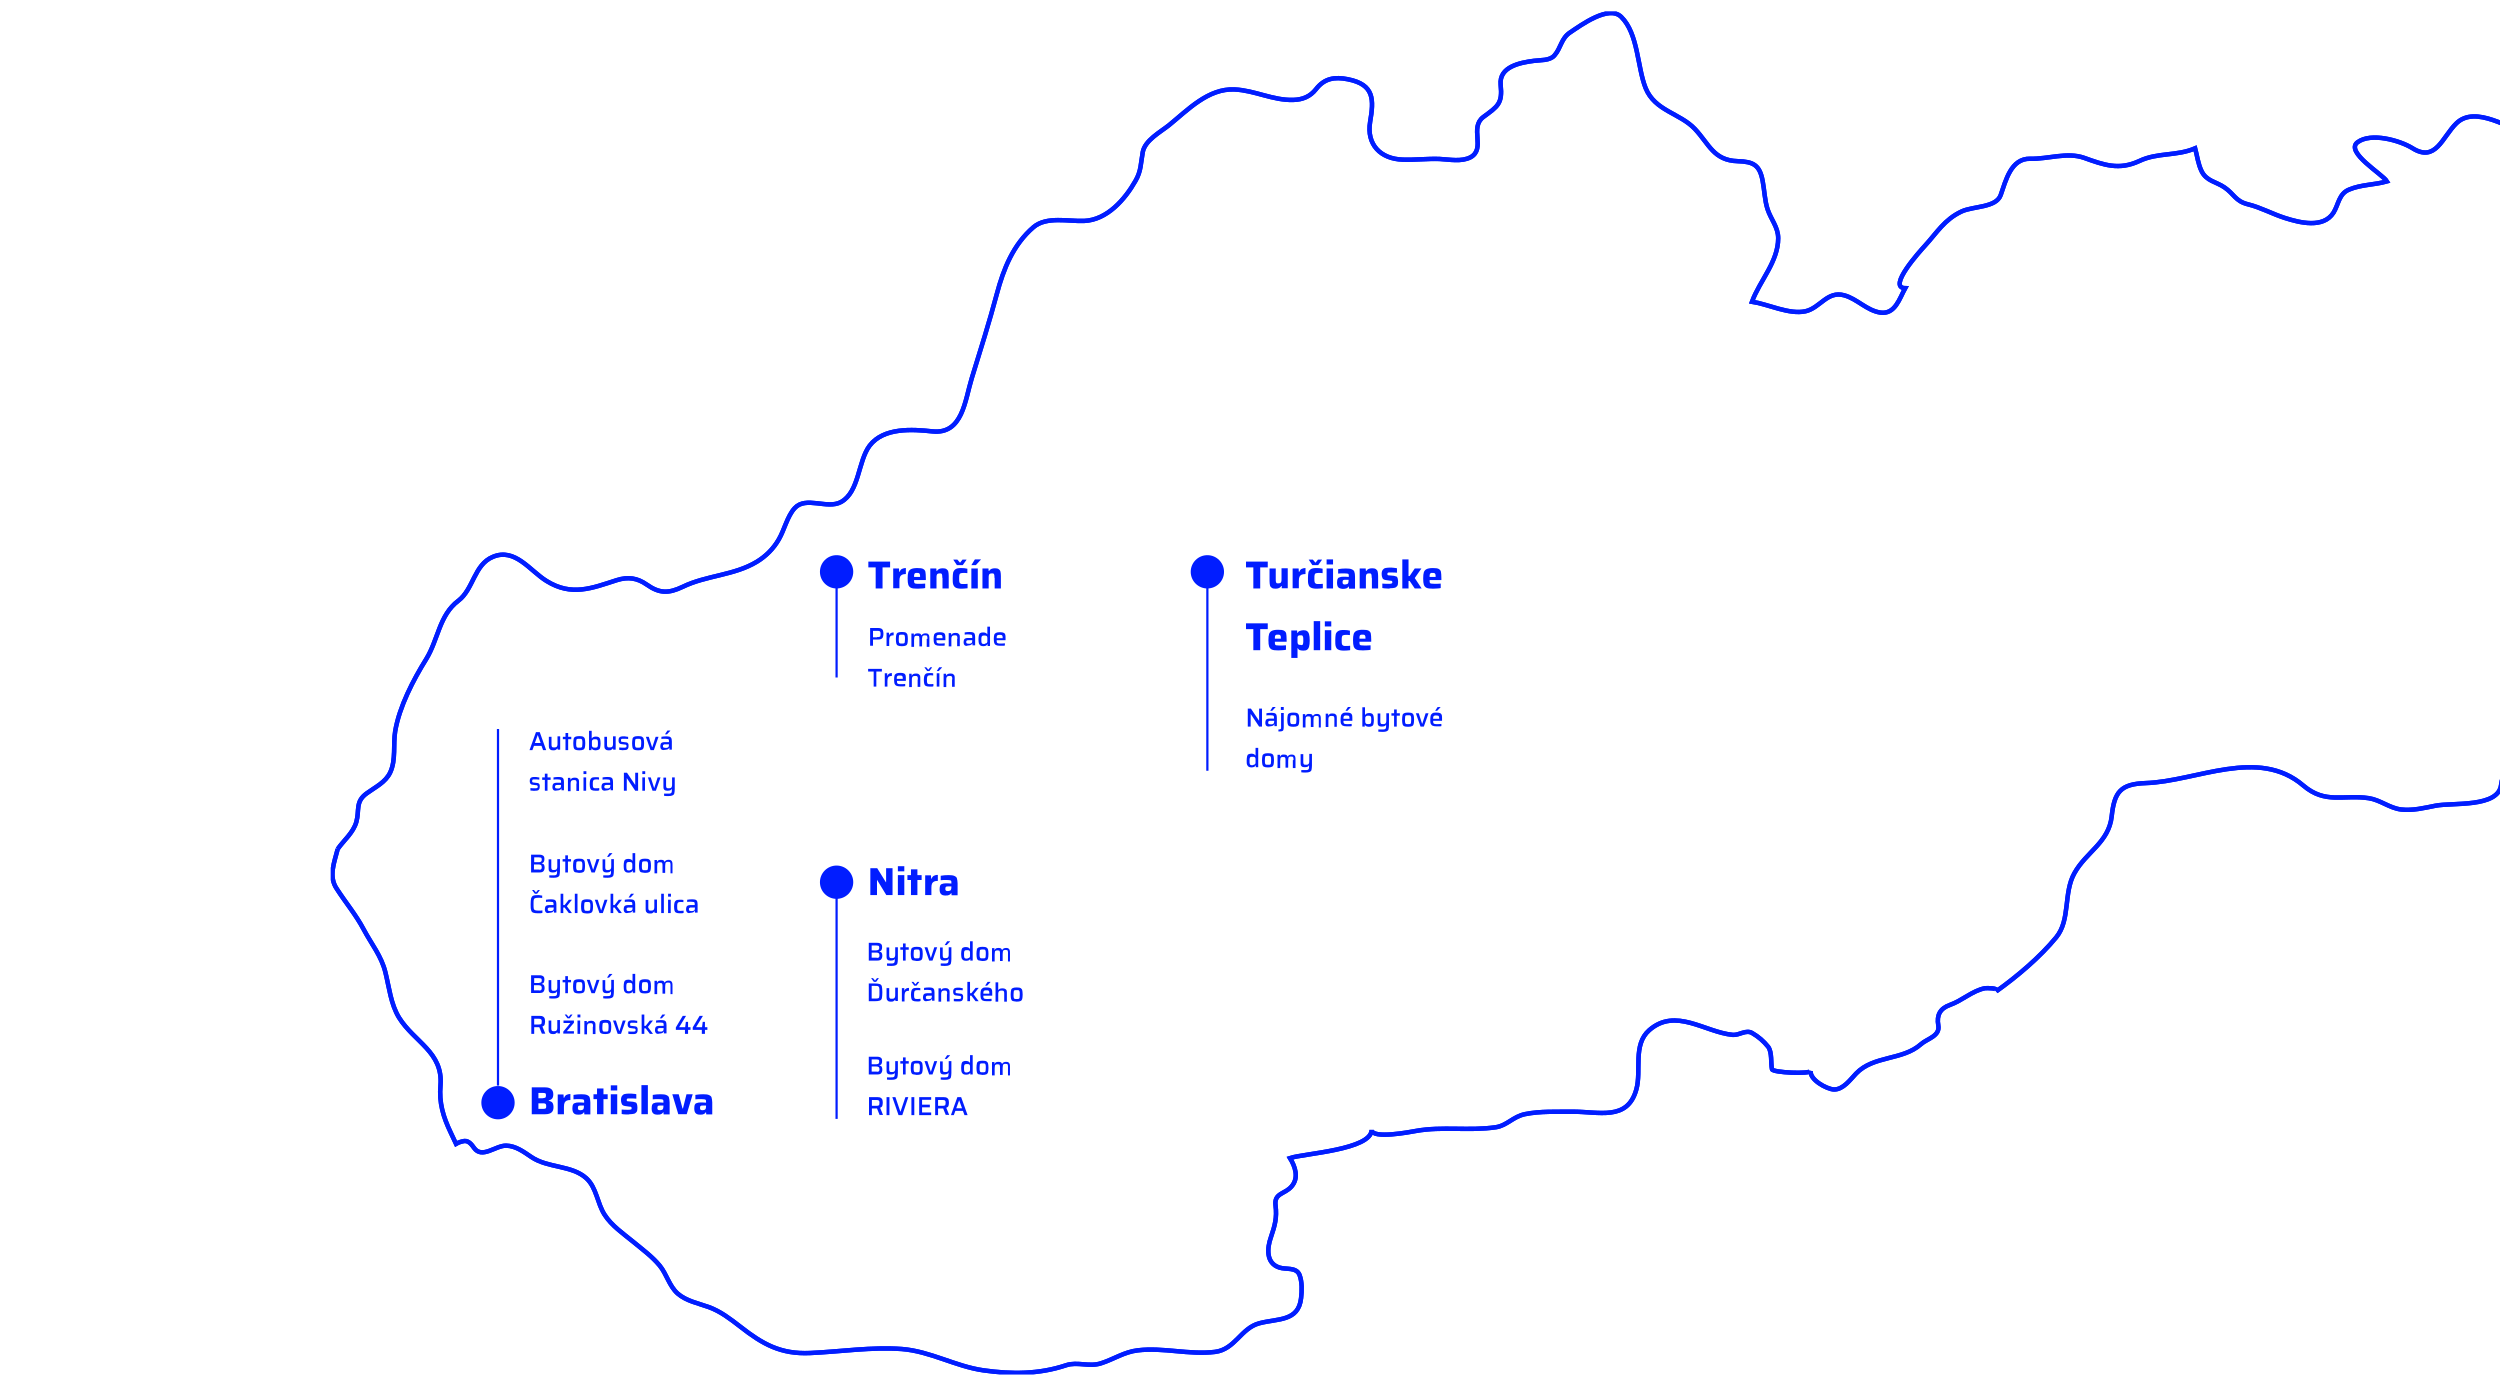 <svg version="1.1" id="Layer_1" xmlns="http://www.w3.org/2000/svg" xmlns:xlink="http://www.w3.org/1999/xlink" x="0" y="0" viewBox="0 0 1126 623" xml:space="preserve"><style>.st0{fill:#011dff}.st2{stroke-width:2}.st2,.st3{fill:none;stroke:#011dff}.st4{enable-background:new}</style><g id="Group_5302_00000132082166018163292240000001777425496532017554_" transform="translate(-145 -3824.452)"><circle id="Ellipse_7_00000023995384098157284800000016187470827854949817_" class="st0" cx="369.3" cy="4321.1" r="7.5"/><circle id="Ellipse_8_00000031182659191755498280000005340542677630289072_" class="st0" cx="521.8" cy="4221.8" r="7.5"/><circle id="Ellipse_9_00000043417792535800501180000006227651417892623803_" class="st0" cx="521.8" cy="4082" r="7.5"/><circle id="Ellipse_10_00000135658379069325162790000004144640301126248891_" class="st0" cx="688.8" cy="4082" r="7.5"/><g transform="translate(145 3824.452)" id="Group_5301_00000117647024293944671660000002695108416996225185_"><defs><path id="SVGID_1_" d="M149 5.2h1244V619H149z"/></defs><clipPath id="SVGID_00000124131345985546544860000000107303813786271375_"><use xlink:href="#SVGID_1_" overflow="visible"/></clipPath><g id="Group_5299_00000044898500856131792070000007391102145181605032_" clip-path="url(#SVGID_00000124131345985546544860000000107303813786271375_)"><path id="Path_5860_00000091736136013718770460000011347388990855480254_" class="st2" d="M152.1 382.4c2.8-4 7-7.3 8.4-12.2 1.5-5.3-.6-9.1 4.7-12.9 3.8-2.8 8.5-4.9 10.6-9.5 2.6-5.7 1.2-12.4 2.2-18.5 1.9-11.1 8.1-23 14-32.5 5.4-8.8 5.8-19.7 14.4-26.2 6.9-5.2 7.1-16.3 15.6-19.8 10-4.2 16.7 6.3 24.2 10.9 11.3 7 20.4 3.2 31.6-.4 5.1-1.6 9.2-1 13.5 2 5.8 4.1 9.9 4 16.2 1 10.7-5.2 23.2-5.1 33.4-11.3 4.1-2.5 7.5-5.9 9.9-10.1 2.5-4.3 3.8-10.4 7.1-14 5-5.6 14.8.6 20.9-2.8 8.3-4.6 7.6-18.4 12.9-25.4 6.3-8.2 19.1-7.4 28.3-6.4 13.6 1.4 14.6-14 17.7-24 3.9-12.6 7.9-25.3 11.3-38 3-11.2 7.3-22.1 16.5-30 5.9-5 15.8-2.5 22.8-2.8 10.3-.4 18.4-9.7 23.1-18 2.6-4.4 2.4-8.1 3.3-13 1-5.3 7.9-9 11.8-12.1 8.5-6.9 17.7-16.7 29.6-16.1 9 .4 17.3 5 26.4 4.7 4.2-.1 7.6-1.5 10.2-4.8 3.8-4.9 8.3-5.7 14.4-4.5 12 2.4 11.7 9.2 10 19.2-1.7 10.2 4.7 16.7 14.7 17 5.5.2 11.1-.5 16.6-.3 4.3.2 9.9 1.4 14-.8 6.9-3.9-.7-13.3 5.7-18.1 6.5-4.8 8.7-6 7.8-14.5-.8-8.2 8.8-10 15-10.8 2.9-.4 7.1 0 9.2-2.4 3-3.4 3-7.7 7.1-10.4 4.8-3.2 17.4-12.5 23-7 7.7 7.6 7.2 22.6 11 32.1 4.2 10.3 15.4 11.2 22.2 18.4 6.4 6.8 8.4 14.2 19.3 14.5 7.1.2 9.9 1.8 11.2 8.9.8 4.1.9 8.7 2.2 12.7 1.5 4.6 4.8 8.1 4.8 13.1 0 10.6-8.3 19.1-11.8 28.6 7.3 1.1 16.7 5.9 24.1 4.3 6.6-1.5 9.8-9.3 17.4-7.2 5.9 1.6 10.2 6.9 16.4 7.8 6.6.9 8.6-6.5 11.1-11-8.3-.2 6.8-16.8 8.7-18.9 5.7-6.2 8.9-12 16.8-15.7 5.3-2.4 15.4-1.6 17.5-7.3 2.3-6.5 4.6-16.6 13.3-16.4 8 .2 16.6-3.1 24.3-.4 8.9 3.2 15.7 5.7 24.9 1.4 8.2-3.9 16.7-2.1 25.1-5.7.9 3.4 1.3 7 2.9 10.3 2.2 4.5 6.5 4.7 10.3 7.3 4.3 2.9 4.9 6.2 10.5 7.6 5.8 1.4 11.1 4.4 16.8 6.2 6.6 2.1 17.2 4.8 21.8-2.4 2.3-3.7 2.4-8.5 7-10.4 5.4-2.3 11.5-2.1 17.1-3.7-1.9-3.2-19-13.2-13.3-17.6 6.1-4.6 19.2-.8 24.7 2.6 10.6 6.7 13.5-5 19.9-11.2 8.6-8.3 24 2.7 33 5.2 21.6 6 54-12.3 71.5 6.2 2.5 2.7 4.8 7.1 8.5 8.3 4.6 1.5 8.8-3.6 13.8-1.1 4.4 2.2 7.8 5.9 12 8.6 4 2.6 8.4 4.6 12.5 7.1 8.8 5.4 9.7 10.8 10.3 20.6.6 10.3 7.8 18.3 18 20.2 10.9 2 18.1 3.1 26.4 11.1 3.7 3.5 7.4 6.9 12.3 8.8 7 2.7 10.2 2.7 17.4 1.8 4.7-.6 8.9 2.5 13.1 4 4.4 1.5 5.8 5.9 9.5 8.3 3.5 2.3 8.6.7 12.5.8 4.5.1 9.4 1.7 12.7 4.9 7.4 7.2-3.4 13.1-1.5 20.5 1.4 5.1-16.3 11.6-19.1 16.3-4.4 7.5-1.2 16.3-6 24.1-2.2 3.6-4.5 7.2-5 11.5-.6 4.8 1.4 9.7.3 14.5-.9 3.9-5.6 6.4-7.2 10.4-2.1 5.2-2 10.7-2.7 16.1-1.5 12.8-13.2 19-17.8 30.5-1.8 4.5-2.2 10.6-7.8 11.9-4.9 1.1-8.5 6-11.4 9.8-3.3 4.2-3.1 8.4-2.1 13.4 1.2 6.7 1.7 13.4 1.5 20.2-.3 8.5.6 21.5-4.2 29-5.4 8.5-18.7-2.7-26.8 1.1-4.5 2.1-6.8 6.7-12 7.4-4.9.6-9.8-1.1-14.7-.2-11.3 2.1-20.2 12.4-31.9 4.7-8.8-5.8-18-15.2-23.3-24.3-4.5-7.6-1.2-28.5-16-22.3-4.6 1.9-7.8-.1-10.4-4.3-2.2-3.5-.1-9.4-3-12-5.2-4.7-18-6.4-24.3-4.8-8.2 2-16.8-.7-18 9.7-1.2 10.4-22 7.9-29.6 9.4-5 1-10.3 2.3-15.4 1.7-5.2-.6-9.4-4.3-14.6-5.1-11.5-1.7-19.5 2.8-29.5-5.7-20.3-17.4-48-1.9-70.9-1.1-11.4.4-14.2 3.9-15.4 15-1.3 11.8-11.5 16-16.8 25.6-5 8.9-1.7 21-8.2 28.9-7.3 8.9-17.6 17.6-27 24.3 1.5-1.6-4.3-1.5-5.1-1.4-5.6 1.1-10.3 5.6-15.7 7.5-4.5 1.6-6.1 4.6-5.3 9.2.9 4.9-5 6-7.8 8.5-8.3 7.4-21.3 5-29.2 13.2-2.6 2.7-5.8 7.3-10 7.2-3.2-.1-11.2-4.5-10.4-8.4-.3 1.6-17.2.8-17.5-.7-.6-2.9.1-7.6-1.7-10.1-2-2.5-4.4-4.6-7.2-6.2-2.8-1.7-5.9 1.1-8.8.8-12.6-1.2-25.7-12.5-37.6-2.1-7.5 6.6-3.4 18.2-5.8 26.7-4 14.4-17 9.9-29 10-7 .1-14.2-.3-21.1 1.1-5.4 1.1-8.1 5.1-13.1 5.9-12.3 1.8-24-.5-36.2 1.7-2.2.4-19.8 3.8-19.8-.5-.2 9-30.5 10.6-36.8 12.7 2.4 3.9 4.1 8.9.7 12.8-3 3.5-7.9 2.9-7.2 8.5.7 5.6-.3 9.1-2.1 14.4-1.7 4.8-2.3 11.6 3.8 13.6 3 1 7.6-.3 9.1 3.3 1.2 3.2 1.1 7.1.7 10.5-1.2 10.6-10.5 9.1-18.8 11.3-8.3 2.2-10.9 11.8-20 12.9-11.6 1.4-23.3-2.1-34.8-.7-6 .7-10.8 4-16.4 5.8-5.4 1.8-10.7-.8-15.8.9-12.2 4.1-24.6 4.1-37.3 2.3-12.6-1.8-23.9-8.6-36.7-9.6-13.6-1-27.7 1.2-41.3 1.8-13.2.6-21.3-3.9-31.5-11.9-4.4-3.4-8.9-6.9-14.2-8.8-4.7-1.7-10.1-2.7-14-6.1-3.8-3.4-4.9-8.7-8.1-12.6-3.4-4.1-7.8-7.3-11.9-10.7-4.4-3.6-9.8-7.3-12.9-12.2-3.3-5.1-3.6-12.2-8.2-16.4-6.6-6-17.3-4.5-24.8-9.6-3.4-2.3-7-5-11.3-5.1-4.8-.1-10.9 6.1-14.5 1-1-1.4-2.3-3.2-4.3-3.1-1.3.2-2.6.6-3.8 1.3l-2.4-5.1c-3.4-7.1-5.3-13.4-4.6-21.3 1.2-15-11.8-19.4-18.7-30.5-3.7-6.1-4.4-13.5-6.1-20.3-1.8-7.4-6.3-12.8-9.8-19.4-3.5-6.6-8-11.9-12-18.1-4-5.7-1.2-12.1.3-18.1"/><path id="Path_5861_00000018936060726058001090000003186278807324682133_" class="st2" d="M152.1 382.4c2.8-4 7-7.3 8.4-12.2 1.5-5.3-.6-9.1 4.7-12.9 3.8-2.8 8.5-4.9 10.6-9.5 2.6-5.7 1.2-12.4 2.2-18.5 1.9-11.1 8.1-23 14-32.5 5.4-8.8 5.8-19.7 14.4-26.2 6.9-5.2 7.1-16.3 15.6-19.8 10-4.2 16.7 6.3 24.2 10.9 11.3 7 20.4 3.2 31.6-.4 5.1-1.6 9.2-1 13.5 2 5.8 4.1 9.9 4 16.2 1 10.7-5.2 23.2-5.1 33.4-11.3 4.1-2.5 7.5-5.9 9.9-10.1 2.5-4.3 3.8-10.4 7.1-14 5-5.6 14.8.6 20.9-2.8 8.3-4.6 7.6-18.4 12.9-25.4 6.3-8.2 19.1-7.4 28.3-6.4 13.6 1.4 14.6-14 17.7-24 3.9-12.6 7.9-25.3 11.3-38 3-11.2 7.3-22.1 16.5-30 5.9-5 15.8-2.5 22.8-2.8 10.3-.4 18.4-9.7 23.1-18 2.6-4.4 2.4-8.1 3.3-13 1-5.3 7.9-9 11.8-12.1 8.5-6.9 17.7-16.7 29.6-16.1 9 .4 17.3 5 26.4 4.7 4.2-.1 7.6-1.5 10.2-4.8 3.8-4.9 8.3-5.7 14.4-4.5 12 2.4 11.7 9.2 10 19.2-1.7 10.2 4.7 16.7 14.7 17 5.5.2 11.1-.5 16.6-.3 4.3.2 9.9 1.4 14-.8 6.9-3.9-.7-13.3 5.7-18.1 6.5-4.8 8.7-6 7.8-14.5-.8-8.2 8.8-10 15-10.8 2.9-.4 7.1 0 9.2-2.4 3-3.4 3-7.7 7.1-10.4 4.8-3.2 17.4-12.5 23-7 7.7 7.6 7.2 22.6 11 32.1 4.2 10.3 15.4 11.2 22.2 18.4 6.4 6.8 8.4 14.2 19.3 14.5 7.1.2 9.9 1.8 11.2 8.9.8 4.1.9 8.7 2.2 12.7 1.5 4.6 4.8 8.1 4.8 13.1 0 10.6-8.3 19.1-11.8 28.6 7.3 1.1 16.7 5.9 24.1 4.3 6.6-1.5 9.8-9.3 17.4-7.2 5.9 1.6 10.2 6.9 16.4 7.8 6.6.9 8.6-6.5 11.1-11-8.3-.2 6.8-16.8 8.7-18.9 5.7-6.2 8.9-12 16.8-15.7 5.3-2.4 15.4-1.6 17.5-7.3 2.3-6.5 4.6-16.6 13.3-16.4 8 .2 16.6-3.1 24.3-.4 8.9 3.2 15.7 5.7 24.9 1.4 8.2-3.9 16.7-2.1 25.1-5.7.9 3.4 1.3 7 2.9 10.3 2.2 4.5 6.5 4.7 10.3 7.3 4.3 2.9 4.9 6.2 10.5 7.6 5.8 1.4 11.1 4.4 16.8 6.2 6.6 2.1 17.2 4.8 21.8-2.4 2.3-3.7 2.4-8.5 7-10.4 5.4-2.3 11.5-2.1 17.1-3.7-1.9-3.2-19-13.2-13.3-17.6 6.1-4.6 19.2-.8 24.7 2.6 10.6 6.7 13.5-5 19.9-11.2 8.6-8.3 24 2.7 33 5.2 21.6 6 54-12.3 71.5 6.2 2.5 2.7 4.8 7.1 8.5 8.3 4.6 1.5 8.8-3.6 13.8-1.1 4.4 2.2 7.8 5.9 12 8.6 4 2.6 8.4 4.6 12.5 7.1 8.8 5.4 9.7 10.8 10.3 20.6.6 10.3 7.8 18.3 18 20.2 10.9 2 18.1 3.1 26.4 11.1 3.7 3.5 7.4 6.9 12.3 8.8 7 2.7 10.2 2.7 17.4 1.8 4.7-.6 8.9 2.5 13.1 4 4.4 1.5 5.8 5.9 9.5 8.3 3.5 2.3 8.6.7 12.5.8 4.5.1 9.4 1.7 12.7 4.9 7.4 7.2-3.4 13.1-1.5 20.5 1.4 5.1-16.3 11.6-19.1 16.3-4.4 7.5-1.2 16.3-6 24.1-2.2 3.6-4.5 7.2-5 11.5-.6 4.8 1.4 9.7.3 14.5-.9 3.9-5.6 6.4-7.2 10.4-2.1 5.2-2 10.7-2.7 16.1-1.5 12.8-13.2 19-17.8 30.5-1.8 4.5-2.2 10.6-7.8 11.9-4.9 1.1-8.5 6-11.4 9.8-3.3 4.2-3.1 8.4-2.1 13.4 1.2 6.7 1.7 13.4 1.5 20.2-.3 8.5.6 21.5-4.2 29-5.4 8.5-18.7-2.7-26.8 1.1-4.5 2.1-6.8 6.7-12 7.4-4.9.6-9.8-1.1-14.7-.2-11.3 2.1-20.2 12.4-31.9 4.7-8.8-5.8-18-15.2-23.3-24.3-4.5-7.6-1.2-28.5-16-22.3-4.6 1.9-7.8-.1-10.4-4.3-2.2-3.5-.1-9.4-3-12-5.2-4.7-18-6.4-24.3-4.8-8.2 2-16.8-.7-18 9.7-1.2 10.4-22 7.9-29.6 9.4-5 1-10.3 2.3-15.4 1.7-5.2-.6-9.4-4.3-14.6-5.1-11.5-1.7-19.5 2.8-29.5-5.7-20.3-17.4-48-1.9-70.9-1.1-11.4.4-14.2 3.9-15.4 15-1.3 11.8-11.5 16-16.8 25.6-5 8.9-1.7 21-8.2 28.9-7.3 8.9-17.6 17.6-27 24.3 1.5-1.6-4.3-1.5-5.1-1.4-5.6 1.1-10.3 5.6-15.7 7.5-4.5 1.6-6.1 4.6-5.3 9.2.9 4.9-5 6-7.8 8.5-8.3 7.4-21.3 5-29.2 13.2-2.6 2.7-5.8 7.3-10 7.2-3.2-.1-11.2-4.5-10.4-8.4-.3 1.6-17.2.8-17.5-.7-.6-2.9.1-7.6-1.7-10.1-2-2.5-4.4-4.6-7.2-6.2-2.8-1.7-5.9 1.1-8.8.8-12.6-1.2-25.7-12.5-37.6-2.1-7.5 6.6-3.4 18.2-5.8 26.7-4 14.4-17 9.9-29 10-7 .1-14.2-.3-21.1 1.1-5.4 1.1-8.1 5.1-13.1 5.9-12.3 1.8-24-.5-36.2 1.7-2.2.4-19.8 3.8-19.8-.5-.2 9-30.5 10.6-36.8 12.7 2.4 3.9 4.1 8.9.7 12.8-3 3.5-7.9 2.9-7.2 8.5.7 5.6-.3 9.1-2.1 14.4-1.7 4.8-2.3 11.6 3.8 13.6 3 1 7.6-.3 9.1 3.3 1.2 3.2 1.1 7.1.7 10.5-1.2 10.6-10.5 9.1-18.8 11.3-8.3 2.2-10.9 11.8-20 12.9-11.6 1.4-23.3-2.1-34.8-.7-6 .7-10.8 4-16.4 5.8-5.4 1.8-10.7-.8-15.8.9-12.2 4.1-24.6 4.1-37.3 2.3-12.6-1.8-23.9-8.6-36.7-9.6-13.6-1-27.7 1.2-41.3 1.8-13.2.6-21.3-3.9-31.5-11.9-4.4-3.4-8.9-6.9-14.2-8.8-4.7-1.7-10.1-2.7-14-6.1-3.8-3.4-4.9-8.7-8.1-12.6-3.4-4.1-7.8-7.3-11.9-10.7-4.4-3.6-9.8-7.3-12.9-12.2-3.3-5.1-3.6-12.2-8.2-16.4-6.6-6-17.3-4.5-24.8-9.6-3.4-2.3-7-5-11.3-5.1-4.8-.1-10.9 6.1-14.5 1-1-1.4-2.3-3.2-4.3-3.1-1.3.2-2.6.6-3.8 1.3l-2.4-5.1c-3.4-7.1-5.3-13.4-4.6-21.3 1.2-15-11.8-19.4-18.7-30.5-3.7-6.1-4.4-13.5-6.1-20.3-1.8-7.4-6.3-12.8-9.8-19.4-3.5-6.6-8-11.9-12-18.1-4-5.7-1.2-12.1.3-18.1"/></g></g><path id="Line_47_00000066514194805898273060000010132273095561181826_" class="st3" d="M369.3 4152.8v160.6"/><path id="Line_48_00000127038481798480500670000004893698821363856297_" class="st3" d="M521.8 4222v106.4"/><path id="Line_50_00000141414260710898717880000010678139357838583217_" class="st3" d="M688.8 4087.3v84.3"/><path id="Line_49_00000047768485849632244140000016577163577660428967_" class="st3" d="M521.8 4078.3v51.3"/><g class="st4"><path class="st0" d="M384.5 4314.2h6.1c1.2 0 2.1.3 2.7.8.6.5.9 1.3.9 2.3 0 .9-.2 1.5-.5 1.9s-.9.7-1.6.9v.1c.8.2 1.4.5 1.7.9.3.4.5 1.1.5 2 0 1.1-.3 1.9-.9 2.4-.6.5-1.5.8-2.8.8h-6.1v-12.1zm5.9 4.7c.2-.1.4-.2.4-.3s.1-.4.1-.7c0-.3 0-.6-.1-.8-.1-.2-.2-.3-.4-.3s-.5-.1-1-.1h-1.9v2.4h1.9c.5-.1.8-.1 1-.2zm.1 4.9c.2-.1.4-.2.4-.3.1-.2.1-.4.1-.8s0-.6-.1-.8c-.1-.2-.2-.3-.4-.4s-.5-.1-1-.1h-2v2.5h2c.5 0 .8-.1 1-.1zm5.6-6.4h2.7l.1 1.5h.2c.2-.6.6-1.1 1-1.3.4-.2 1-.4 1.8-.4v2.7c-.8 0-1.3.1-1.7.3s-.7.5-.9.9c-.2.4-.3 1.1-.3 1.9v3.3h-2.8v-8.9zm7.3 8.4c-.4-.4-.6-1.1-.6-2.1 0-.7.1-1.2.2-1.6.2-.4.4-.7.9-.8.4-.2 1-.3 1.7-.3.6 0 1.4 0 2.5.1v-.3c0-.4 0-.8-.1-.9s-.3-.3-.6-.3-.8-.1-1.5-.1c-.9 0-1.8 0-2.6.1v-2c1.1-.2 2.3-.3 3.5-.3 1.2 0 2.1.1 2.7.4.6.3 1 .6 1.1 1.1s.3 1.2.3 2.2v5.4h-2.7l-.1-1h-.1c-.3.5-.7.8-1.1.9-.4.2-.9.2-1.5.2-1 0-1.6-.2-2-.7zm4-1.5c.2-.1.3-.2.4-.4.1-.2.2-.6.2-1.1v-.4h-1.6c-.3 0-.5 0-.7.1s-.2.1-.3.3-.1.4-.1.7c0 .3 0 .5.1.6l.3.3c.2 0 .4.1.8.1.5-.1.7-.1.9-.2zm6.5 2v-6.8h-1.6v-2.2h1.6v-2.6h2.9v2.6h1.9v2.2h-1.9v6.8h-2.9zm6.2-10.7v-2.3h2.9v2.3h-2.9zm0 10.7v-9h2.9v9h-2.9zm6.7.1c-.7 0-1.3-.1-1.8-.2v-2c1 .1 1.9.1 2.8.1.6 0 1 0 1.2-.1.2 0 .4-.1.4-.2s.1-.2.1-.4 0-.3-.1-.4l-.2-.2c-.1-.1-.3-.1-.6-.1l-2.1-.3c-.7-.1-1.2-.4-1.4-.8-.2-.4-.4-1.1-.4-2 0-.8.2-1.4.5-1.8.3-.4.7-.7 1.2-.8s1.2-.2 2-.2c.6 0 1.2 0 1.8.1.6 0 1.1.1 1.4.2v2c-1-.1-1.8-.1-2.6-.1h-1.1c-.2 0-.4.1-.5.2s-.1.2-.1.4v.4c0 .1.1.1.2.2s.3.1.6.1l2.1.2c.5.1.8.2 1.1.3s.5.4.6.8c.1.4.2.9.2 1.6 0 .8-.1 1.5-.4 1.9s-.7.7-1.2.8c-.5.1-1.1.2-1.9.2-.6.2-1.2.1-1.8.1zm7.1-.1v-13.1h2.9v13.1h-2.9zm5.2-.5c-.4-.4-.6-1.1-.6-2.1 0-.7.1-1.2.2-1.6.2-.4.4-.7.9-.8.4-.2 1-.3 1.7-.3.6 0 1.4 0 2.5.1v-.3c0-.4 0-.8-.1-.9s-.3-.3-.6-.3-.8-.1-1.5-.1c-.9 0-1.8 0-2.6.1v-2c1.1-.2 2.3-.3 3.5-.3 1.2 0 2.1.1 2.7.4.6.3 1 .6 1.1 1.1s.3 1.2.3 2.2v5.4h-2.7l-.1-1h-.1c-.3.5-.7.8-1.1.9-.4.2-.9.2-1.5.2-.9 0-1.6-.2-2-.7zm4.1-1.5c.2-.1.3-.2.4-.4.1-.2.2-.6.2-1.1v-.4h-1.6c-.3 0-.5 0-.7.1s-.2.1-.3.3-.1.4-.1.7c0 .3 0 .5.1.6l.3.3c.2 0 .4.1.8.1.4-.1.7-.1.9-.2zm7.3 2l-2.7-9h2.9l1.7 6.4h.2l1.6-6.4h2.8l-2.7 9h-3.8zm7.8-.5c-.4-.4-.6-1.1-.6-2.1 0-.7.1-1.2.2-1.6.2-.4.4-.7.9-.8.4-.2 1-.3 1.7-.3.6 0 1.4 0 2.5.1v-.3c0-.4 0-.8-.1-.9s-.3-.3-.6-.3-.8-.1-1.5-.1c-.9 0-1.8 0-2.6.1v-2c1.1-.2 2.3-.3 3.5-.3 1.2 0 2.1.1 2.7.4.6.3 1 .6 1.1 1.1s.3 1.2.3 2.2v5.4h-2.7l-.1-1h-.1c-.3.5-.7.8-1.1.9-.4.2-.9.2-1.5.2-.9 0-1.6-.2-2-.7zm4.1-1.5c.2-.1.3-.2.4-.4.1-.2.2-.6.2-1.1v-.4h-1.6c-.3 0-.5 0-.7.1s-.2.1-.3.3-.1.4-.1.7c0 .3 0 .5.1.6l.3.3c.2 0 .4.1.8.1.4-.1.7-.1.9-.2z"/></g><g class="st4"><path class="st0" d="M539.4 4089.5v-9.5h-3.3v-2.6h9.8v2.6h-3.4v9.5h-3.1zm7.8-9h2.7l.1 1.5h.2c.2-.6.6-1.1 1-1.3.4-.2 1-.4 1.8-.4v2.7c-.8 0-1.3.1-1.7.3-.4.2-.7.5-.9.9-.2.4-.3 1.1-.3 1.9v3.3h-2.8v-8.9zm14.9 5.2h-5.4c0 .6 0 1 .1 1.2.1.2.3.4.6.4.3.1.8.1 1.6.1s1.7 0 2.7-.1v2c-.4.1-.9.2-1.5.2s-1.2.1-1.9.1c-1.4 0-2.4-.1-3-.4s-1-.8-1.2-1.4c-.2-.6-.3-1.5-.3-2.8 0-1.2.1-2.2.3-2.8.2-.6.6-1.1 1.2-1.4s1.5-.5 2.8-.5 2.2.1 2.7.4.9.7 1 1.3.2 1.5.2 2.9v.8zm-4.9-3.1c-.2.1-.3.2-.4.5-.1.2-.1.6-.1 1.2h2.7c0-.6 0-1-.1-1.2s-.2-.4-.4-.5-.5-.1-.9-.1c-.3-.1-.6 0-.8.1zm12.2 2.1c0-.7 0-1.1-.1-1.4-.1-.3-.2-.4-.3-.5-.2-.1-.4-.1-.8-.1s-.7.1-.9.2c-.2.1-.3.3-.4.6s-.1.7-.1 1.3v4.7H564v-9h2.7l.1 1.1h.2c.5-.8 1.3-1.2 2.6-1.2.8 0 1.3.1 1.7.4.4.3.7.6.8 1.1s.2 1.1.2 2v5.6h-2.8v-4.8zm8.6 4.9c-1.2 0-2.1-.2-2.6-.5s-.9-.8-1.1-1.5c-.2-.6-.2-1.5-.2-2.7 0-1.1.1-2 .2-2.6.2-.6.5-1.1 1.1-1.5.6-.4 1.4-.5 2.6-.5 1 0 1.9.1 2.7.3v2c-.6-.1-1.3-.1-1.9-.1-.6 0-.9.1-1.2.2s-.4.3-.5.7c-.1.3-.1.8-.1 1.6 0 .7 0 1.3.1 1.6.1.3.2.5.5.7s.6.2 1.2.2 1.3 0 2-.1v2c-1 .1-1.9.2-2.8.2zm-2-10.6l-1.6-2.4v-.1h1.8l1.2 1.4 1.1-1.4h1.8v.1l-1.7 2.4H576zm6.5 10.5v-9h2.9v9h-2.9zm0-10.5l1.6-2.6h2.7v.1l-2.3 2.5h-2zm10.4 5.7c0-.7 0-1.1-.1-1.4-.1-.3-.2-.4-.3-.5-.2-.1-.4-.1-.8-.1s-.7.1-.9.2c-.2.1-.3.3-.4.6s-.1.7-.1 1.3v4.7h-2.8v-9h2.7l.1 1.1h.2c.5-.8 1.3-1.2 2.6-1.2.8 0 1.3.1 1.7.4.4.3.7.6.8 1.1s.2 1.1.2 2v5.6H593v-4.8z"/></g><g class="st4"><path class="st0" d="M544.2 4227.6l-4.2-6.9v6.9h-3v-12.1h3.1l3.9 6.3h.1v-6.3h2.9v12.1h-2.8zm5.2-10.7v-2.3h2.9v2.3h-2.9zm0 10.7v-9h2.9v9h-2.9zm5.9 0v-6.8h-1.6v-2.2h1.6v-2.6h2.9v2.6h1.9v2.2h-1.9v6.8h-2.9zm6.3-8.9h2.7l.1 1.5h.2c.2-.6.6-1.1 1-1.3.4-.2 1-.4 1.8-.4v2.7c-.8 0-1.3.1-1.7.3s-.7.5-.9.9c-.2.4-.3 1.1-.3 1.9v3.3h-2.8v-8.9zm7.2 8.4c-.4-.4-.6-1.1-.6-2.1 0-.7.1-1.2.2-1.6.2-.4.4-.7.9-.8.4-.2 1-.3 1.7-.3.6 0 1.4 0 2.5.1v-.3c0-.4 0-.8-.1-.9s-.3-.3-.6-.3-.8-.1-1.5-.1c-.9 0-1.8 0-2.6.1v-2c1.1-.2 2.3-.3 3.5-.3 1.2 0 2.1.1 2.7.4.6.3 1 .6 1.1 1.1s.3 1.2.3 2.2v5.4h-2.7l-.1-1h-.1c-.3.5-.7.8-1.1.9-.4.2-.9.2-1.5.2-.9 0-1.6-.2-2-.7zm4.1-1.5c.2-.1.3-.2.4-.4.1-.2.2-.6.2-1.1v-.4h-1.6c-.3 0-.5 0-.7.1s-.2.1-.3.3-.1.4-.1.7c0 .3 0 .5.1.6l.3.3c.2 0 .4.1.8.1.4-.1.7-.1.9-.2z"/></g><g class="st4"><path class="st0" d="M709.5 4089.5v-9.5h-3.3v-2.6h9.8v2.6h-3.4v9.5h-3.1zm12.8-1.1h-.2c-.5.8-1.3 1.2-2.6 1.2-.8 0-1.3-.1-1.7-.4-.4-.3-.7-.6-.8-1.1-.1-.5-.2-1.1-.2-2v-5.6h2.8v4.7c0 .7 0 1.1.1 1.4.1.3.2.4.3.5s.4.1.8.1.7-.1.9-.2.3-.3.4-.6c.1-.3.1-.7.1-1.3v-4.7h2.8v9h-2.7v-1zm4.9-7.9h2.7l.1 1.5h.2c.2-.6.6-1.1 1-1.3s1-.4 1.8-.4v2.7c-.8 0-1.3.1-1.8.3-.4.2-.7.5-.9.9-.2.4-.3 1.1-.3 1.9v3.3h-2.8v-8.9zm10.8 9.1c-1.2 0-2.1-.2-2.6-.5-.6-.3-.9-.8-1.1-1.5-.2-.6-.2-1.5-.2-2.7 0-1.1.1-2 .2-2.6s.5-1.1 1.1-1.5c.6-.4 1.4-.5 2.6-.5 1 0 1.9.1 2.7.3v2c-.6-.1-1.3-.1-1.9-.1-.6 0-.9.1-1.2.2s-.4.3-.5.7c-.1.3-.1.8-.1 1.6 0 .7 0 1.3.1 1.6.1.3.2.5.5.7s.6.2 1.2.2 1.3 0 2-.1v2c-.9.1-1.8.2-2.8.2zm-1.9-10.6l-1.6-2.4v-.1h1.8l1.2 1.4 1.1-1.4h1.8v.1l-1.7 2.4h-2.6zm6.4-.3v-2.3h2.9v2.3h-2.9zm0 10.8v-9h2.9v9h-2.9zm5.3-.5c-.4-.4-.6-1.1-.6-2.1 0-.7.1-1.2.2-1.6.2-.4.4-.7.9-.8.4-.2 1-.3 1.7-.3.6 0 1.4 0 2.5.1v-.3c0-.4 0-.8-.1-.9-.1-.2-.3-.3-.6-.3s-.8-.1-1.5-.1c-.9 0-1.8 0-2.6.1v-2c1.1-.2 2.3-.3 3.5-.3 1.2 0 2.1.1 2.7.4s1 .6 1.1 1.1c.2.5.3 1.2.3 2.2v5.4h-2.7l-.1-1h-.1c-.3.5-.7.8-1.1.9s-.9.2-1.5.2c-1-.1-1.6-.3-2-.7zm4-1.5c.2-.1.3-.2.4-.4.1-.2.2-.6.2-1.1v-.4h-1.6c-.3 0-.5 0-.7.1s-.2.1-.3.3-.1.4-.1.7c0 .3 0 .5.1.6l.3.3c.1.1.4.1.8.1.5-.1.7-.2.9-.2zm11-2.8c0-.7 0-1.1-.1-1.4-.1-.3-.2-.4-.3-.5s-.4-.1-.8-.1-.7.1-.9.2c-.2.1-.3.3-.4.6s-.1.7-.1 1.3v4.7h-2.8v-9h2.7l.1 1.1h.2c.5-.8 1.3-1.2 2.6-1.2.8 0 1.3.1 1.7.4s.7.6.8 1.1c.1.5.2 1.1.2 2v5.6h-2.8v-4.8zm6.6 4.8c-.7 0-1.3-.1-1.8-.2v-2c1 .1 1.9.1 2.8.1.6 0 1 0 1.2-.1s.4-.1.4-.2c.1-.1.1-.2.1-.4s0-.3-.1-.4c0-.1-.1-.1-.2-.2s-.3-.1-.6-.1l-2.1-.3c-.7-.1-1.2-.4-1.4-.8-.2-.4-.4-1.1-.4-2 0-.8.2-1.4.5-1.8.3-.4.7-.7 1.2-.8.5-.1 1.2-.2 2-.2.6 0 1.2 0 1.8.1s1.1.1 1.4.2v2c-1-.1-1.8-.1-2.6-.1h-1.1c-.2 0-.4.1-.5.2s-.1.2-.1.4v.4c0 .1.1.1.2.2s.3.1.6.1l2.1.2c.5.1.8.2 1.1.3s.5.4.6.8c.1.4.2.9.2 1.6 0 .8-.1 1.5-.4 1.9-.3.4-.7.7-1.2.8s-1.1.2-1.9.2c-.5.2-1.1.2-1.8.1zm12.8 0l-2.3-3.4h-.5v3.4h-2.8v-13.1h2.8v7.5h.5l2.3-3.4h3l-3 4.3 3.1 4.7h-3.1zm12.1-3.8h-5.4c0 .6 0 1 .1 1.2.1.2.3.4.6.4s.8.1 1.6.1 1.7 0 2.7-.1v2c-.4.1-.9.2-1.5.2s-1.2.1-1.9.1c-1.4 0-2.4-.1-3-.4-.6-.3-1-.8-1.2-1.4-.2-.6-.3-1.5-.3-2.8 0-1.2.1-2.2.3-2.8.2-.6.6-1.1 1.2-1.4.6-.3 1.5-.5 2.8-.5 1.3 0 2.2.1 2.7.4s.9.7 1 1.3c.1.6.2 1.5.2 2.9v.8zm-4.9-3.1c-.2.1-.3.2-.4.5-.1.2-.1.6-.1 1.2h2.7c0-.6 0-1-.1-1.2s-.2-.4-.4-.5-.5-.1-.9-.1c-.3-.1-.6 0-.8.1z"/></g><g class="st4"><path class="st0" d="M709.5 4117.3v-9.5h-3.3v-2.6h9.8v2.6h-3.4v9.5h-3.1zm15.1-3.8h-5.4c0 .6 0 1 .1 1.2.1.2.3.4.6.4s.8.1 1.6.1 1.7 0 2.7-.1v2c-.4.1-.9.2-1.5.2s-1.2.1-1.9.1c-1.4 0-2.4-.1-3-.4-.6-.3-1-.8-1.2-1.4-.2-.6-.3-1.5-.3-2.8 0-1.2.1-2.2.3-2.8.2-.6.6-1.1 1.2-1.4.6-.3 1.5-.5 2.8-.5 1.3 0 2.2.1 2.7.4s.9.7 1 1.3c.1.6.2 1.5.2 2.9v.8zm-4.9-3.1c-.2.1-.3.2-.4.5-.1.2-.1.6-.1 1.2h2.7c0-.6 0-1-.1-1.2s-.2-.4-.4-.5-.5-.1-.9-.1c-.3 0-.6 0-.8.1zm6.8-2h2.7l.1 1.1h.2c.2-.5.6-.8 1-.9s.9-.3 1.5-.3c.7 0 1.3.1 1.7.4s.7.7.9 1.4c.2.7.3 1.6.3 2.8 0 1.2-.1 2.1-.3 2.8s-.5 1.1-.9 1.4-1 .4-1.7.4c-.6 0-1.1-.1-1.5-.2-.4-.1-.7-.4-1-.9h-.1v4.4h-2.8v-12.4zm5.1 6.5c.2-.1.3-.3.3-.6.1-.3.1-.8.1-1.5s0-1.3-.1-1.5-.2-.5-.3-.6-.5-.1-.9-.1-.6 0-.8.1c-.2.1-.3.2-.4.4-.1.2-.1.4-.1.6v2c0 .3.1.4.1.6.1.2.2.4.4.5s.4.1.8.1c.4.2.7.1.9 0zm5.1 2.4v-13.1h2.9v13.1h-2.9zm5-10.7v-2.3h2.9v2.3h-2.9zm0 10.7v-9h2.9v9h-2.9zm8.6.2c-1.2 0-2.1-.2-2.6-.5-.6-.3-.9-.8-1.1-1.5-.2-.6-.2-1.5-.2-2.7 0-1.1.1-2 .2-2.6s.5-1.1 1.1-1.5c.6-.4 1.4-.5 2.6-.5 1 0 1.9.1 2.7.3v2c-.6-.1-1.3-.1-1.9-.1-.6 0-.9.1-1.2.2s-.4.3-.5.7c-.1.3-.1.8-.1 1.6 0 .7 0 1.3.1 1.6.1.3.2.5.5.7s.6.2 1.2.2 1.3 0 2-.1v2c-.9.1-1.8.2-2.8.2zm12.4-4h-5.4c0 .6 0 1 .1 1.2.1.2.3.4.6.4s.8.1 1.6.1 1.7 0 2.7-.1v2c-.4.1-.9.2-1.5.2s-1.2.1-1.9.1c-1.4 0-2.4-.1-3-.4-.6-.3-1-.8-1.2-1.4-.2-.6-.3-1.5-.3-2.8 0-1.2.1-2.2.3-2.8.2-.6.6-1.1 1.2-1.4.6-.3 1.5-.5 2.8-.5 1.3 0 2.2.1 2.7.4s.9.7 1 1.3c.1.6.2 1.5.2 2.9v.8zm-4.9-3.1c-.2.1-.3.2-.4.5-.1.2-.1.6-.1 1.2h2.7c0-.6 0-1-.1-1.2s-.2-.4-.4-.5-.5-.1-.9-.1c-.3 0-.6 0-.8.1z"/></g><g class="st4"><path class="st0" d="M389.6 4162.3l-.7-1.9h-3.4l-.7 1.9h-1.3l2.9-8.1h1.7l2.9 8.1h-1.4zm-2.4-6.8l-1.3 3.6h2.6l-1.3-3.6zm8.9 6c-.2.3-.5.5-.8.7s-.7.2-1.2.2-1-.1-1.2-.3-.5-.4-.6-.8c-.1-.3-.1-.8-.1-1.3v-3.7h1.2v3.2c0 .5 0 .9.1 1.1.1.2.2.4.3.4.2.1.4.1.9.1s.7-.1.9-.2c.2-.1.3-.3.4-.6.1-.2.1-.6.1-1.1v-3.1h1.2v6h-1.1l-.1-.6zm3.6.8v-4.9h-1.2v-1.1h1.2v-1.7h1.2v1.7h1.4v1.1h-1.4v4.9h-1.2zm4.4-.2c-.4-.2-.6-.5-.7-.9s-.2-1.1-.2-2c0-.9.1-1.5.2-2s.3-.7.7-.9 1-.3 1.8-.3 1.5.1 1.8.3.6.5.7.9.2 1.1.2 2c0 .9-.1 1.6-.2 2s-.3.7-.7.9-1 .3-1.8.3-1.4-.1-1.8-.3zm2.8-1c.2-.1.3-.3.3-.5s.1-.7.1-1.4 0-1.1-.1-1.4-.2-.4-.3-.5c-.2-.1-.5-.1-1-.1s-.8 0-1 .1-.3.2-.3.5-.1.7-.1 1.4 0 1.1.1 1.4.2.4.3.5.5.1 1 .1.8 0 1-.1zm5.3 1.1c-.3-.1-.6-.3-.7-.7h-.1v.8h-1.1v-8.7h1.2v3.4h.1c.2-.3.4-.5.7-.6s.7-.2 1.1-.2c.5 0 1 .1 1.3.3s.5.5.6.9c.1.4.2 1.1.2 1.9s-.1 1.4-.2 1.9-.4.8-.7.9-.7.3-1.3.3c-.4 0-.8-.1-1.1-.2zm1.6-1.1c.2-.1.3-.2.4-.5s.1-.7.1-1.3 0-1-.1-1.3-.2-.4-.4-.5c-.2-.1-.5-.1-.9-.1-.3 0-.6 0-.7.1s-.3.2-.4.3c-.1.1-.2.3-.2.6v1.8c0 .2.1.4.2.6.2.3.6.4 1.1.4.4 0 .7 0 .9-.1zm7.3.4c-.2.3-.5.5-.8.7s-.7.2-1.2.2-1-.1-1.2-.3-.5-.4-.6-.8c-.1-.3-.1-.8-.1-1.3v-3.7h1.2v3.2c0 .5 0 .9.1 1.1.1.2.2.4.3.4.2.1.4.1.9.1s.7-.1.9-.2c.2-.1.3-.3.4-.6.1-.2.1-.6.1-1.1v-3.1h1.2v6h-1.1l-.1-.6zm3.9.8c-.4 0-.8-.1-1.1-.1v-1.1c.7.1 1.4.1 2.1.1.4 0 .6 0 .8-.1s.3-.1.3-.2.1-.2.1-.4 0-.3-.1-.4l-.2-.2c-.1-.1-.2-.1-.5-.1l-1.5-.2c-.4 0-.6-.1-.8-.3-.2-.1-.3-.3-.4-.6s-.1-.5-.1-.9c0-.5.1-.9.3-1.1.2-.3.5-.4.8-.5s.8-.1 1.3-.1c.3 0 .7 0 1 .1s.7.1.9.1v1c-.6-.1-1.2-.1-1.9-.1h-.8c-.2 0-.3.1-.4.2s-.1.2-.1.5v.4c0 .1.1.1.2.2s.2.1.4.1l1.6.2c.3 0 .6.1.7.2s.3.3.4.5.1.6.1 1c0 .5-.1.9-.3 1.2s-.4.4-.7.5c-.3.1-.7.1-1.3.1 0 .1-.3.1-.8 0zm5.6-.2c-.4-.2-.6-.5-.7-.9s-.2-1.1-.2-2c0-.9.1-1.5.2-2s.3-.7.7-.9 1-.3 1.8-.3 1.5.1 1.8.3.6.5.7.9.2 1.1.2 2c0 .9-.1 1.6-.2 2s-.3.7-.7.9-1 .3-1.8.3-1.4-.1-1.8-.3zm2.8-1c.2-.1.3-.3.3-.5s.1-.7.1-1.4 0-1.1-.1-1.4-.2-.4-.3-.5c-.2-.1-.5-.1-1-.1s-.8 0-1 .1-.3.2-.3.5-.1.7-.1 1.4 0 1.1.1 1.4.2.4.3.5.5.1 1 .1.8 0 1-.1zm4.6 1.2l-2.1-6h1.3l1.5 4.7h.1l1.5-4.7h1.3l-2.1 6H438zm4.9-.3c-.3-.3-.5-.7-.5-1.4 0-.5.1-.8.2-1.1s.3-.5.6-.6c.3-.1.6-.2 1.1-.2h2v-.3c0-.4 0-.7-.1-.8-.1-.2-.2-.3-.5-.3s-.6-.1-1.1-.1h-.9c-.3 0-.7.1-.8.1v-1c.7-.1 1.4-.2 2.2-.2.7 0 1.3.1 1.6.2.4.2.6.4.7.7.1.3.2.8.2 1.4v3.7h-1.1v-.8h-.1c-.2.3-.4.6-.8.7s-.8.2-1.2.2c-.8.2-1.2 0-1.5-.2zm2.7-.8c.2-.1.4-.2.5-.3.1-.2.2-.6.2-1v-.2h-1.7c-.3 0-.5 0-.6.1s-.2.1-.3.2-.1.3-.1.5 0 .4.1.5.2.2.3.2.4.1.8.1c.3 0 .6 0 .8-.1zm-1.1-6l1.1-1.7h1.3v.1l-1.5 1.6h-.9z"/></g><g class="st4"><path class="st0" d="M385 4180.6c-.4 0-.8-.1-1.1-.1v-1.1c.7.1 1.4.1 2.1.1.4 0 .6 0 .8-.1s.3-.1.3-.2.1-.2.1-.4 0-.3-.1-.4l-.2-.2c-.1-.1-.2-.1-.5-.1l-1.5-.2c-.4 0-.6-.1-.8-.3-.2-.1-.3-.3-.4-.6s-.1-.5-.1-.9c0-.5.1-.9.3-1.1.2-.3.5-.4.8-.5s.8-.1 1.3-.1c.3 0 .7 0 1 .1s.7.1.9.1v1c-.6-.1-1.2-.1-1.9-.1h-.8c-.2 0-.3.1-.4.2s-.1.2-.1.5v.4c0 .1.1.1.2.2s.2.1.4.1l1.6.2c.3 0 .6.1.7.2s.3.3.4.5.1.6.1 1c0 .5-.1.9-.3 1.2s-.4.4-.7.5c-.3.1-.7.1-1.3.1 0 .1-.3.1-.8 0zm5.4 0v-4.9h-1.2v-1.1h1.2v-1.7h1.2v1.7h1.4v1.1h-1.4v4.9h-1.2zm3.9-.3c-.3-.3-.5-.7-.5-1.4 0-.5.1-.8.2-1.1s.3-.5.6-.6c.3-.1.6-.2 1.1-.2h2v-.3c0-.4 0-.7-.1-.8-.1-.2-.2-.3-.5-.3s-.6-.1-1.1-.1h-.9c-.3 0-.7.1-.8.1v-1c.7-.1 1.4-.2 2.2-.2.7 0 1.3.1 1.6.2.4.2.6.4.7.7.1.3.2.8.2 1.4v3.7h-1.1v-.8h-.1c-.2.3-.4.6-.8.7s-.8.2-1.2.2c-.8.2-1.2 0-1.5-.2zm2.7-.8c.2-.1.4-.2.5-.3.1-.2.2-.6.2-1v-.2H396c-.3 0-.5 0-.6.1s-.2.1-.3.2-.1.3-.1.5 0 .4.1.5.2.2.3.2.4.1.8.1.6 0 .8-.1zm7.7-2.1c0-.5 0-.9-.1-1.1s-.2-.4-.3-.4c-.2-.1-.4-.1-.9-.1s-.7.1-.9.2c-.2.1-.3.3-.4.6s-.1.6-.1 1.1v3.1h-1.2v-6h1.1v.8h.1c.1-.3.4-.5.7-.7.3-.1.7-.2 1.2-.2s1 .1 1.2.3.5.4.6.7.1.8.1 1.3v3.7h-1.2v-3.3zm3.1-4.3v-1.3h1.3v1.3h-1.3zm0 7.5v-6h1.2v6h-1.2zm6.3 0h-.9c-.8 0-1.3-.1-1.7-.3s-.6-.5-.7-.9-.2-1-.2-1.8.1-1.3.2-1.8c.1-.4.4-.8.7-1s.9-.3 1.6-.3h.9c.3 0 .6.1.8.1v1c-.4-.1-.9-.1-1.3-.1-.5 0-.8.1-1 .2s-.3.3-.4.6-.1.7-.1 1.3c0 .6 0 1 .1 1.3s.2.4.4.5.5.1 1 .1c.4 0 .8 0 1.4-.1v1c-.3.2-.5.2-.8.2zm2.3-.3c-.3-.3-.5-.7-.5-1.4 0-.5.1-.8.2-1.1s.3-.5.6-.6c.3-.1.6-.2 1.1-.2h2v-.3c0-.4 0-.7-.1-.8-.1-.2-.2-.3-.5-.3s-.6-.1-1.1-.1h-.9c-.3 0-.7.1-.8.1v-1c.7-.1 1.4-.2 2.2-.2.7 0 1.3.1 1.6.2.4.2.6.4.7.7.1.3.2.8.2 1.4v3.7H420v-.8h-.1c-.2.3-.4.6-.8.7s-.8.2-1.2.2c-.7.2-1.2 0-1.5-.2zm2.8-.8c.2-.1.4-.2.5-.3.1-.2.2-.6.2-1v-.2h-1.7c-.3 0-.5 0-.6.1s-.2.1-.3.2-.1.3-.1.5 0 .4.1.5.2.2.3.2.4.1.8.1c.3 0 .6 0 .8-.1zm11.9 1.1l-3.8-5.7v5.7H426v-8.1h1.4l3.7 5.5v-5.5h1.3v8.1h-1.3zm3.2-7.5v-1.3h1.3v1.3h-1.3zm0 7.5v-6h1.2v6h-1.2zm4.6 0l-2.1-6h1.3l1.5 4.7h.1l1.5-4.7h1.3l-2.1 6h-1.5zm5.2 2.3v-1h1.7c.6 0 1 0 1.2-.1.2-.1.4-.2.5-.5s.1-.6.1-1.1v-.4h-.1c-.1.3-.3.5-.6.6-.3.1-.7.2-1.2.2s-1-.1-1.2-.2-.5-.4-.6-.7c-.1-.3-.1-.8-.1-1.3v-3.7h1.2v3.2c0 .5 0 .9.1 1.1.1.2.2.4.3.4.2.1.4.1.9.1s.7-.1.9-.2c.2-.1.3-.3.4-.6.1-.2.1-.6.1-1.1v-3h1.2v5.3c0 .8-.1 1.4-.2 1.9s-.4.7-.8.9c-.4.2-1 .3-1.8.3-.7 0-1.4 0-2-.1z"/></g><g class="st4"><path class="st0" d="M384.2 4209.4h3.8c.8 0 1.3.2 1.7.5s.5.8.5 1.5c0 .5-.1 1-.3 1.3s-.6.5-1 .6c.5.1.9.3 1.1.6s.3.8.3 1.3c0 .7-.2 1.2-.5 1.6s-.9.6-1.8.6h-3.8v-8zm4.5 3.1c.2-.2.3-.4.3-.8 0-.3 0-.5-.1-.7s-.2-.3-.4-.3-.5-.1-.8-.1h-2.1v2.2h2.1c.4 0 .8-.1 1-.3zm-.2 3.6c.2-.1.3-.2.4-.4.1-.2.1-.4.1-.7 0-.4-.1-.7-.3-.9s-.6-.3-1.1-.3h-2.1v2.3h2.1c.4.1.7.1.9 0zm3.9 3.6v-1h1.7c.6 0 1 0 1.2-.1.2-.1.4-.2.5-.5s.1-.6.1-1.1v-.4h-.1c-.1.3-.3.5-.6.6-.3.1-.7.2-1.2.2s-1-.1-1.2-.2-.5-.4-.6-.7c-.1-.3-.1-.8-.1-1.3v-3.7h1.2v3.2c0 .5 0 .9.1 1.1.1.2.2.4.3.4.2.1.4.1.9.1s.7-.1.9-.2c.2-.1.3-.3.4-.6.1-.2.1-.6.1-1.1v-3h1.2v5.3c0 .8-.1 1.4-.2 1.9s-.4.7-.8.9c-.4.2-1 .3-1.8.3-.7 0-1.4 0-2-.1zm7.2-2.3v-4.9h-1.2v-1.1h1.2v-1.7h1.2v1.7h1.4v1.1h-1.4v4.9h-1.2zm4.4-.1c-.4-.2-.6-.5-.7-.9s-.2-1.1-.2-2c0-.9.1-1.5.2-2s.3-.7.7-.9 1-.3 1.8-.3 1.5.1 1.8.3.6.5.7.9.2 1.1.2 2c0 .9-.1 1.6-.2 2s-.3.7-.7.9-1 .3-1.8.3c-.8-.1-1.4-.2-1.8-.3zm2.9-1c.2-.1.3-.3.3-.5s.1-.7.1-1.4 0-1.1-.1-1.4-.2-.4-.3-.5c-.2-.1-.5-.1-1-.1s-.8 0-1 .1-.3.2-.3.5-.1.7-.1 1.4 0 1.1.1 1.4.2.4.3.5.5.1 1 .1.8 0 1-.1zm4.5 1.1l-2.1-6h1.3l1.5 4.7h.1l1.5-4.7h1.3l-2.1 6h-1.5zm5.3 2.3v-1h1.7c.6 0 1 0 1.2-.1.2-.1.4-.2.5-.5s.1-.6.1-1.1v-.4h-.1c-.1.3-.3.5-.6.6-.3.1-.7.2-1.2.2s-1-.1-1.2-.2-.5-.4-.6-.7c-.1-.3-.1-.8-.1-1.3v-3.7h1.2v3.2c0 .5 0 .9.1 1.1.1.2.2.4.3.4.2.1.4.1.9.1s.7-.1.9-.2c.2-.1.3-.3.4-.6.1-.2.1-.6.1-1.1v-3h1.2v5.3c0 .8-.1 1.4-.2 1.9s-.4.7-.8.9c-.4.2-1 .3-1.8.3s-1.4 0-2-.1zm1.7-9.3l1.1-1.7h1.3v.1l-1.5 1.6h-.9zm8.4 6.8c-.3-.2-.5-.5-.7-.9-.1-.4-.2-1.1-.2-1.9s.1-1.4.2-1.9c.1-.4.3-.8.6-.9.3-.2.7-.3 1.3-.3.5 0 .8.1 1.1.2s.5.3.7.6h.1v-3.4h1.2v8.7H430v-.8h-.1c-.2.3-.4.6-.7.7s-.7.2-1.1.2c-.6 0-1-.1-1.3-.3zm2.5-1c.2-.1.3-.2.4-.4.1-.1.1-.3.1-.5v-1.6c0-.2-.1-.4-.1-.5-.1-.2-.2-.3-.4-.4s-.5-.1-.8-.1c-.4 0-.7 0-.9.1s-.3.2-.4.5-.1.7-.1 1.3c0 .6 0 1 .1 1.3s.2.4.4.5.5.1.9.1c.4-.2.6-.2.8-.3zm4.4 1.1c-.4-.2-.6-.5-.7-.9s-.2-1.1-.2-2c0-.9.1-1.5.2-2s.3-.7.7-.9 1-.3 1.8-.3 1.5.1 1.8.3.6.5.7.9.2 1.1.2 2c0 .9-.1 1.6-.2 2s-.3.7-.7.9-1 .3-1.8.3c-.9-.1-1.5-.2-1.8-.3zm2.8-1c.2-.1.3-.3.3-.5s.1-.7.1-1.4 0-1.1-.1-1.4-.2-.4-.3-.5c-.2-.1-.5-.1-1-.1s-.8 0-1 .1-.3.2-.3.5-.1.7-.1 1.4 0 1.1.1 1.4.2.4.3.5.5.1 1 .1.8 0 1-.1zm10.5-2.1c0-.5 0-.9-.1-1.1s-.1-.4-.3-.4-.4-.1-.8-.1-.6.1-.8.2c-.2.1-.3.3-.3.6s-.1.6-.1 1.1v3.1h-1.2v-3.2c0-.5 0-.9-.1-1.1s-.1-.4-.3-.4-.4-.1-.8-.1-.6.1-.8.2c-.2.1-.3.3-.3.6s-.1.6-.1 1.1v3.1h-1.2v-6h1.1v.8h.1c.1-.3.3-.5.6-.7.3-.1.7-.2 1.1-.2.5 0 .9.1 1.1.2s.4.4.5.7h.1c.3-.6.9-.9 1.8-.9.5 0 .9.1 1.1.3s.4.4.5.8c.1.3.1.8.1 1.3v3.7h-.9v-3.6z"/></g><g class="st4"><path class="st0" d="M388.3 4235.8h-1c-1 0-1.7-.1-2.2-.3s-.8-.6-.9-1.2c-.2-.6-.2-1.4-.2-2.6 0-1.2.1-2 .2-2.6.2-.6.5-1 .9-1.2s1.2-.3 2.2-.3c.3 0 .7 0 1 .1s.7.1.9.1v1.1c-.6-.1-1.2-.1-1.6-.1-.8 0-1.3.1-1.6.2-.3.1-.5.4-.6.7s-.1 1-.1 2 0 1.6.1 2c.1.4.3.6.6.7.3.1.8.2 1.6.2.6 0 1.2 0 1.7-.1v1.1c-.3.1-.6.2-1 .2zm-2.4-8.8l-1.2-1.6v-.1h.8l.9 1.1.9-1.1h.8v.1l-1.2 1.6h-1zm5 8.4c-.3-.3-.5-.7-.5-1.4 0-.5.1-.8.2-1.1s.3-.5.6-.6c.3-.1.6-.2 1.1-.2h2v-.3c0-.4 0-.7-.1-.8-.1-.2-.2-.3-.5-.3s-.6-.1-1.1-.1h-.9c-.3 0-.7.1-.8.1v-1c.7-.1 1.4-.2 2.2-.2.7 0 1.3.1 1.6.2.4.2.6.4.7.7.1.3.2.8.2 1.4v3.7h-1.1v-.8h-.1c-.2.3-.4.6-.8.7s-.8.2-1.2.2c-.7.2-1.2.1-1.5-.2zm2.8-.7c.2-.1.4-.2.5-.3.1-.2.2-.6.2-1v-.2h-1.7c-.3 0-.5 0-.6.1s-.2.1-.3.2-.1.3-.1.5 0 .4.1.5.2.2.3.2.4.1.8.1c.3 0 .6-.1.8-.1zm7.5 1l-1.9-2.5h-.6v2.5h-1.2v-8.7h1.2v5.1h.6l1.9-2.4h1.4l-2.3 2.9 2.3 3.1h-1.4zm2.7 0v-8.7h1.2v8.7h-1.2zm3.7-.1c-.4-.2-.6-.5-.7-.9s-.2-1.1-.2-2c0-.9.1-1.5.2-2s.3-.7.7-.9 1-.3 1.8-.3 1.5.1 1.8.3.6.5.7.9.2 1.1.2 2c0 .9-.1 1.6-.2 2s-.3.7-.7.9-1 .3-1.8.3c-.8-.1-1.4-.1-1.8-.3zm2.9-1c.2-.1.3-.3.3-.5s.1-.7.1-1.4 0-1.1-.1-1.4-.2-.4-.3-.5c-.2-.1-.5-.1-1-.1s-.8 0-1 .1-.3.2-.3.5-.1.7-.1 1.4 0 1.1.1 1.4.2.4.3.5.5.1 1 .1.8 0 1-.1zm4.5 1.1l-2.1-6h1.3l1.5 4.7h.1l1.5-4.7h1.3l-2.1 6H415zm8.7 0l-1.9-2.5h-.6v2.5H420v-8.7h1.2v5.1h.6l1.9-2.4h1.4l-2.3 2.9 2.3 3.1h-1.4zm2.7-.3c-.3-.3-.5-.7-.5-1.4 0-.5.1-.8.2-1.1s.3-.5.6-.6c.3-.1.6-.2 1.1-.2h2v-.3c0-.4 0-.7-.1-.8-.1-.2-.2-.3-.5-.3s-.6-.1-1.1-.1h-.9c-.3 0-.7.1-.8.1v-1c.7-.1 1.4-.2 2.2-.2.7 0 1.3.1 1.6.2.4.2.6.4.7.7.1.3.2.8.2 1.4v3.7H430v-.8h-.1c-.2.3-.4.6-.8.7s-.8.2-1.2.2c-.7.2-1.2.1-1.5-.2zm2.8-.7c.2-.1.4-.2.5-.3.1-.2.2-.6.2-1v-.2h-1.7c-.3 0-.5 0-.6.1s-.2.1-.3.2-.1.3-.1.5 0 .4.1.5.2.2.3.2.4.1.8.1c.3 0 .6-.1.8-.1zm-1.1-6l1.1-1.7h1.3v.1l-1.5 1.6h-.9zm11.6 6.3c-.2.3-.5.5-.8.7s-.7.2-1.2.2-1-.1-1.2-.3-.5-.4-.6-.8c-.1-.3-.1-.8-.1-1.3v-3.7h1.2v3.2c0 .5 0 .9.1 1.1.1.2.2.4.3.4.2.1.4.1.9.1s.7-.1.9-.2c.2-.1.3-.3.4-.6.1-.2.1-.6.1-1.1v-3.1h1.2v6h-1.1l-.1-.6zm3.1.7v-8.7h1.2v8.7h-1.2zm3.1-7.4v-1.3h1.3v1.3h-1.3zm0 7.4v-6h1.2v6h-1.2zm6.2.1h-.9c-.8 0-1.3-.1-1.7-.3s-.6-.5-.7-.9-.2-1-.2-1.8.1-1.3.2-1.8c.1-.4.4-.8.7-1s.9-.3 1.6-.3h.9c.3 0 .6.1.8.1v1c-.4-.1-.9-.1-1.3-.1-.5 0-.8.1-1 .2s-.3.3-.4.6-.1.7-.1 1.3c0 .6 0 1 .1 1.3s.2.4.4.5.5.1 1 .1c.4 0 .8 0 1.4-.1v1c-.2.1-.5.2-.8.2zm2.4-.4c-.3-.3-.5-.7-.5-1.4 0-.5.1-.8.2-1.1s.3-.5.6-.6c.3-.1.6-.2 1.1-.2h2v-.3c0-.4 0-.7-.1-.8-.1-.2-.2-.3-.5-.3s-.6-.1-1.1-.1h-.9c-.3 0-.7.1-.8.1v-1c.7-.1 1.4-.2 2.2-.2.7 0 1.3.1 1.6.2.4.2.6.4.7.7.1.3.2.8.2 1.4v3.7H458v-.8h-.1c-.2.3-.4.6-.8.7s-.8.2-1.2.2c-.6.2-1.1.1-1.4-.2zm2.8-.7c.2-.1.4-.2.5-.3.1-.2.2-.6.2-1v-.2h-1.7c-.3 0-.5 0-.6.1s-.2.1-.3.2-.1.3-.1.5 0 .4.1.5.2.2.3.2.4.1.8.1c.3 0 .6-.1.8-.1z"/></g><g class="st4"><path class="st0" d="M712.1 4151.7l-3.8-5.7v5.7H707v-8.1h1.4l3.7 5.5v-5.5h1.3v8.1h-1.3zm3.3-.3c-.3-.3-.5-.7-.5-1.4 0-.5.1-.8.2-1.1s.3-.5.6-.6.6-.2 1.1-.2h2v-.3c0-.4 0-.7-.1-.8s-.2-.3-.5-.3-.6-.1-1.1-.1h-.9c-.4 0-.7.1-.8.1v-1c.7-.1 1.4-.2 2.2-.2.7 0 1.3.1 1.6.2s.6.4.7.7c.1.3.2.8.2 1.4v3.7H719v-.8h-.1c-.2.3-.4.6-.8.7s-.8.2-1.2.2c-.7.2-1.2 0-1.5-.2zm2.8-.8c.2-.1.4-.2.5-.3.1-.2.2-.6.2-1v-.2h-1.7c-.3 0-.5 0-.6.1s-.2.1-.3.2c-.1.1-.1.3-.1.5s0 .4.1.5.2.2.3.2.4.1.8.1c.3 0 .6 0 .8-.1zm-1.1-6l1.1-1.7h1.3v.1l-1.5 1.6h-.9zm3.8 8.4c.3 0 .6 0 .7-.1s.2-.1.3-.2.1-.2.1-.4v-6.7h1.2v6.4c0 .6-.1 1-.2 1.3-.1.3-.4.4-.7.5s-.8.1-1.5.1v-.9zm1-8.8v-1.3h1.3v1.3h-1.3zm3.8 7.3c-.4-.2-.6-.5-.7-.9s-.2-1.1-.2-2c0-.9.1-1.5.2-2s.3-.7.7-.9 1-.3 1.8-.3 1.5.1 1.8.3c.4.2.6.5.7.9s.2 1.1.2 2c0 .9-.1 1.6-.2 2s-.3.7-.7.9c-.4.2-1 .3-1.8.3s-1.4-.1-1.8-.3zm2.8-1c.2-.1.3-.3.3-.5s.1-.7.1-1.4 0-1.1-.1-1.4-.2-.4-.3-.5-.5-.1-1-.1-.8 0-1 .1-.3.2-.3.5c0 .2-.1.7-.1 1.4s0 1.1.1 1.4c0 .2.2.4.3.5s.5.1 1 .1.9 0 1-.1zm10.5-2c0-.5 0-.9-.1-1.1s-.1-.4-.3-.4-.4-.1-.8-.1-.6.1-.8.2-.3.3-.3.6-.1.6-.1 1.1v3.1h-1.2v-3.2c0-.5 0-.9-.1-1.1s-.1-.4-.3-.4-.4-.1-.8-.1-.6.1-.8.2-.3.3-.3.6-.1.6-.1 1.1v3.1h-1.2v-6h1.1v.8h.1c.1-.3.3-.5.6-.7s.7-.2 1.1-.2c.5 0 .9.1 1.1.2s.4.4.5.7h.1c.3-.6.9-.9 1.8-.9.5 0 .9.1 1.1.3.3.2.4.4.5.8.1.3.1.8.1 1.3v3.7h-.9v-3.6zm7 0c0-.5 0-.9-.1-1.1s-.2-.4-.3-.4-.4-.1-.9-.1-.7.1-.9.2-.3.3-.4.6-.1.6-.1 1.1v3.1h-1.2v-6h1.1v.8h.1c.1-.3.4-.5.7-.7s.7-.2 1.2-.2 1 .1 1.2.3c.3.2.5.4.6.7s.1.8.1 1.3v3.7H746v-3.3zm8 .6h-3.9c0 .5 0 .8.1 1 .1.2.2.3.5.4s.7.1 1.2.1 1.1 0 1.9-.1v1c-.3.1-.6.1-1 .1h-1.2c-.8 0-1.4-.1-1.8-.3-.4-.2-.6-.5-.8-.9s-.2-1-.2-1.9c0-.8.1-1.4.2-1.8.1-.4.4-.7.8-1s1-.3 1.8-.3 1.3.1 1.7.3.6.5.7.9.1 1 .1 1.9v.6zm-3.4-2.3c-.2.1-.3.2-.4.4-.1.2-.1.5-.1 1h2.7c0-.4 0-.8-.1-1s-.2-.4-.4-.4-.4-.1-.8-.1-.7 0-.9.1zm.4-2.2l1.1-1.7h1.3v.1l-1.5 1.6h-.9zm9.5 7c-.3-.1-.6-.3-.7-.7h-.1v.8h-1.1v-8.7h1.2v3.4h.1c.2-.3.4-.5.7-.6s.7-.2 1.1-.2c.5 0 1 .1 1.3.3.3.2.5.5.6.9s.2 1.1.2 1.9-.1 1.4-.2 1.9-.4.8-.7.9c-.3.2-.7.3-1.3.3-.4 0-.8-.1-1.1-.2zm1.6-1.1c.2-.1.3-.2.4-.5s.1-.7.1-1.3 0-1-.1-1.3-.2-.4-.4-.5-.5-.1-.9-.1c-.3 0-.6 0-.7.1s-.3.2-.4.3c-.1.1-.2.3-.2.6v1.8c0 .2.1.4.2.6.2.3.6.4 1.1.4.4 0 .7-.1.9-.1zm3.7 3.5v-1h1.7c.6 0 1 0 1.2-.1s.4-.2.5-.5.1-.6.1-1.1v-.4h-.1c-.1.3-.3.5-.6.6s-.7.2-1.2.2-1-.1-1.2-.2-.5-.4-.6-.7-.1-.8-.1-1.3v-3.7h1.2v3.2c0 .5 0 .9.1 1.1.1.2.2.4.3.4s.4.1.9.1.7-.1.9-.2.3-.3.4-.6c.1-.2.1-.6.1-1.1v-3h1.2v5.3c0 .8-.1 1.4-.2 1.9s-.4.7-.8.9c-.4.2-1 .3-1.8.3s-1.4-.1-2-.1zm7.1-2.3v-4.9h-1.2v-1.1h1.2v-1.7h1.2v1.7h1.4v1.1h-1.4v4.9h-1.2zm4.5-.2c-.4-.2-.6-.5-.7-.9s-.2-1.1-.2-2c0-.9.1-1.5.2-2s.3-.7.7-.9 1-.3 1.8-.3 1.5.1 1.8.3c.4.2.6.5.7.9s.2 1.1.2 2c0 .9-.1 1.6-.2 2s-.3.7-.7.9c-.4.2-1 .3-1.8.3s-1.5-.1-1.8-.3zm2.8-1c.2-.1.3-.3.3-.5s.1-.7.1-1.4 0-1.1-.1-1.4-.2-.4-.3-.5-.5-.1-1-.1-.8 0-1 .1-.3.2-.3.5c0 .2-.1.7-.1 1.4s0 1.1.1 1.4c0 .2.2.4.3.5s.5.1 1 .1.8 0 1-.1zm4.6 1.2l-2.1-6h1.3l1.5 4.7h.1l1.5-4.7h1.3l-2.1 6h-1.5zm9.6-2.6h-3.9c0 .5 0 .8.1 1 .1.2.2.3.5.4s.7.1 1.2.1 1.1 0 1.9-.1v1c-.3.1-.6.1-1 .1H792c-.8 0-1.4-.1-1.8-.3-.4-.2-.6-.5-.8-.9s-.2-1-.2-1.9c0-.8.1-1.4.2-1.8.1-.4.4-.7.8-1s1-.3 1.8-.3 1.3.1 1.7.3.6.5.7.9.1 1 .1 1.9v.6zm-3.4-2.3c-.2.1-.3.2-.4.4-.1.2-.1.5-.1 1h2.7c0-.4 0-.8-.1-1s-.2-.4-.4-.4-.4-.1-.8-.1-.7 0-.9.1zm.4-2.2l1.1-1.7h1.3v.1l-1.5 1.6h-.9z"/></g><g class="st4"><path class="st0" d="M707.4 4169.8c-.3-.2-.5-.5-.7-.9s-.2-1.1-.2-1.9.1-1.4.2-1.9.3-.8.6-.9.7-.3 1.3-.3c.5 0 .8.1 1.1.2s.5.3.7.6h.1v-3.4h1.2v8.7h-1.1v-.8h-.1c-.2.3-.4.6-.7.7s-.7.2-1.1.2c-.6 0-1-.1-1.3-.3zm2.6-1c.2-.1.3-.2.4-.4.1-.1.1-.3.1-.5v-1.6c0-.2-.1-.4-.1-.5-.1-.2-.2-.3-.4-.4s-.5-.1-.8-.1c-.4 0-.7 0-.9.1s-.3.2-.4.5c-.1.3-.1.7-.1 1.3 0 .6 0 1 .1 1.3.1.3.2.4.4.5s.5.1.9.1c.3-.2.6-.2.8-.3zm4.3 1c-.4-.2-.6-.5-.7-.9s-.2-1.1-.2-2c0-.9.1-1.5.2-2s.3-.7.7-.9 1-.3 1.8-.3 1.5.1 1.8.3c.4.2.6.5.7.9s.2 1.1.2 2c0 .9-.1 1.6-.2 2s-.3.7-.7.9c-.4.2-1 .3-1.8.3s-1.4-.1-1.8-.3zm2.8-1c.2-.1.3-.3.3-.5s.1-.7.1-1.4 0-1.1-.1-1.4-.2-.4-.3-.5-.5-.1-1-.1-.8 0-1 .1-.3.2-.3.5c0 .2-.1.7-.1 1.4s0 1.1.1 1.4c0 .2.2.4.3.5s.5.1 1 .1.9 0 1-.1zm10.5-2c0-.5 0-.9-.1-1.1s-.1-.4-.3-.4-.4-.1-.8-.1-.6.1-.8.2-.3.3-.3.6-.1.6-.1 1.1v3.1H724v-3.2c0-.5 0-.9-.1-1.1s-.1-.4-.3-.4-.4-.1-.8-.1-.6.1-.8.2-.3.3-.3.6-.1.6-.1 1.1v3.1h-1.2v-6h1.1v.8h.1c.1-.3.3-.5.6-.7s.7-.2 1.1-.2c.5 0 .9.1 1.1.2s.4.4.5.7h.1c.3-.6.9-.9 1.8-.9.5 0 .9.1 1.1.3.3.2.4.4.5.8.1.3.1.8.1 1.3v3.7h-1.2v-3.6zm3.5 5.5v-1h1.7c.6 0 1 0 1.2-.1s.4-.2.5-.5.1-.6.1-1.1v-.4h-.1c-.1.3-.3.5-.6.6s-.7.2-1.2.2-1-.1-1.2-.2-.5-.4-.6-.7-.1-.8-.1-1.3v-3.7h1.2v3.2c0 .5 0 .9.1 1.1.1.2.2.4.3.4s.4.1.9.1.7-.1.9-.2.3-.3.4-.6c.1-.2.1-.6.1-1.1v-3h1.2v5.3c0 .8-.1 1.4-.2 1.9s-.4.7-.8.9c-.4.2-1 .3-1.8.3-.7 0-1.4 0-2-.1z"/></g><g class="st4"><path class="st0" d="M384.2 4263.7h3.8c.8 0 1.3.2 1.7.5s.5.8.5 1.5c0 .5-.1 1-.3 1.3s-.6.5-1 .6c.5.1.9.3 1.1.6s.3.8.3 1.3c0 .7-.2 1.2-.5 1.6s-.9.6-1.8.6h-3.8v-8zm4.5 3.2c.2-.2.3-.4.3-.8 0-.3 0-.5-.1-.7s-.2-.3-.4-.3-.5-.1-.8-.1h-2.1v2.2h2.1c.4-.1.8-.2 1-.3zm-.2 3.6c.2-.1.3-.2.4-.4.1-.2.1-.4.1-.7 0-.4-.1-.7-.3-.9s-.6-.3-1.1-.3h-2.1v2.3h2.1c.4.1.7.1.9 0zm3.9 3.6v-1h1.7c.6 0 1 0 1.2-.1.2-.1.4-.2.5-.5s.1-.6.1-1.1v-.4h-.1c-.1.3-.3.5-.6.6-.3.1-.7.2-1.2.2s-1-.1-1.2-.2-.5-.4-.6-.7c-.1-.3-.1-.8-.1-1.3v-3.7h1.2v3.2c0 .5 0 .9.1 1.1.1.2.2.4.3.4.2.1.4.1.9.1s.7-.1.9-.2c.2-.1.3-.3.4-.6.1-.2.1-.6.1-1.1v-3h1.2v5.3c0 .8-.1 1.4-.2 1.9s-.4.7-.8.9c-.4.2-1 .3-1.8.3-.7 0-1.4 0-2-.1zm7.2-2.3v-4.9h-1.2v-1.1h1.2v-1.7h1.2v1.7h1.4v1.1h-1.4v4.9h-1.2zm4.4-.2c-.4-.2-.6-.5-.7-.9s-.2-1.1-.2-2c0-.9.1-1.5.2-2s.3-.7.7-.9 1-.3 1.8-.3 1.5.1 1.8.3.6.5.7.9.2 1.1.2 2c0 .9-.1 1.6-.2 2s-.3.7-.7.9-1 .3-1.8.3-1.4-.1-1.8-.3zm2.9-.9c.2-.1.3-.3.3-.5s.1-.7.1-1.4 0-1.1-.1-1.4-.2-.4-.3-.5c-.2-.1-.5-.1-1-.1s-.8 0-1 .1-.3.2-.3.5-.1.7-.1 1.4 0 1.1.1 1.4.2.4.3.5.5.1 1 .1.8-.1 1-.1zm4.5 1.1l-2.1-6h1.3l1.5 4.7h.1l1.5-4.7h1.3l-2.1 6h-1.5zm5.3 2.3v-1h1.7c.6 0 1 0 1.2-.1.2-.1.4-.2.5-.5s.1-.6.1-1.1v-.4h-.1c-.1.3-.3.5-.6.6-.3.1-.7.2-1.2.2s-1-.1-1.2-.2-.5-.4-.6-.7c-.1-.3-.1-.8-.1-1.3v-3.7h1.2v3.2c0 .5 0 .9.1 1.1.1.2.2.4.3.4.2.1.4.1.9.1s.7-.1.9-.2c.2-.1.3-.3.4-.6.1-.2.1-.6.1-1.1v-3h1.2v5.3c0 .8-.1 1.4-.2 1.9s-.4.7-.8.9c-.4.2-1 .3-1.8.3s-1.4 0-2-.1zm1.7-9.3l1.1-1.7h1.3v.1l-1.5 1.6h-.9zm8.4 6.8c-.3-.2-.5-.5-.7-.9-.1-.4-.2-1.1-.2-1.9s.1-1.4.2-1.9c.1-.4.3-.8.6-.9.3-.2.7-.3 1.3-.3.5 0 .8.1 1.1.2s.5.3.7.6h.1v-3.4h1.2v8.7H430v-.8h-.1c-.2.3-.4.6-.7.7s-.7.2-1.1.2c-.6 0-1-.1-1.3-.3zm2.5-1c.2-.1.3-.2.4-.4.1-.1.1-.3.1-.5v-1.6c0-.2-.1-.4-.1-.5-.1-.2-.2-.3-.4-.4s-.5-.1-.8-.1c-.4 0-.7 0-.9.1s-.3.2-.4.5-.1.7-.1 1.3c0 .6 0 1 .1 1.3s.2.4.4.5.5.1.9.1c.4-.2.6-.2.8-.3zm4.4 1c-.4-.2-.6-.5-.7-.9s-.2-1.1-.2-2c0-.9.1-1.5.2-2s.3-.7.7-.9 1-.3 1.8-.3 1.5.1 1.8.3.6.5.7.9.2 1.1.2 2c0 .9-.1 1.6-.2 2s-.3.7-.7.9-1 .3-1.8.3c-.9 0-1.5-.1-1.8-.3zm2.8-.9c.2-.1.3-.3.3-.5s.1-.7.1-1.4 0-1.1-.1-1.4-.2-.4-.3-.5c-.2-.1-.5-.1-1-.1s-.8 0-1 .1-.3.2-.3.5-.1.7-.1 1.4 0 1.1.1 1.4.2.4.3.5.5.1 1 .1.8-.1 1-.1zm10.5-2.1c0-.5 0-.9-.1-1.1s-.1-.4-.3-.4-.4-.1-.8-.1-.6.1-.8.2c-.2.1-.3.3-.3.6s-.1.6-.1 1.1v3.1h-1.2v-3.2c0-.5 0-.9-.1-1.1s-.1-.4-.3-.4-.4-.1-.8-.1-.6.1-.8.2c-.2.1-.3.3-.3.6s-.1.6-.1 1.1v3.1h-1.2v-6h1.1v.8h.1c.1-.3.3-.5.6-.7.3-.1.7-.2 1.1-.2.5 0 .9.1 1.1.2s.4.4.5.7h.1c.3-.6.9-.9 1.8-.9.5 0 .9.1 1.1.3s.4.4.5.8c.1.3.1.8.1 1.3v3.7h-.9v-3.6z"/></g><g class="st4"><path class="st0" d="M389.1 4290.1l-1.2-3h-2.3v3h-1.3v-8.1h3.8c.7 0 1.2.1 1.5.3.3.2.6.5.7.8s.2.8.2 1.4c0 .5-.1 1-.2 1.4s-.5.7-1 .9l1.3 3.2h-1.5zm-.6-4.3c.2-.1.4-.2.4-.4s.1-.4.1-.8 0-.6-.1-.8-.2-.3-.4-.4-.6-.1-1-.1h-1.9v2.6h1.9c.4 0 .8-.1 1-.1zm7.5 3.5c-.2.3-.5.5-.8.7s-.7.2-1.2.2-1-.1-1.2-.3-.5-.4-.6-.8c-.1-.3-.1-.8-.1-1.3v-3.7h1.2v3.2c0 .5 0 .9.1 1.1.1.2.2.4.3.4.2.1.4.1.9.1s.7-.1.9-.2c.2-.1.3-.3.4-.6.1-.2.1-.6.1-1.1v-3.1h1.2v6h-1.1l-.1-.6zm2.7.8v-1l3.2-3.9h-3.1v-1.1h4.7v1l-3.2 3.8h3.2v1.1h-4.8zm1.9-7l-1.2-1.6v-.1h.8l.9 1.1.9-1.1h.8v.1l-1.2 1.6h-1zm4.5-.4v-1.3h1.3v1.3h-1.3zm0 7.4v-6h1.2v6h-1.2zm7-3.2c0-.5 0-.9-.1-1.1s-.2-.4-.3-.4c-.2-.1-.4-.1-.9-.1s-.7.1-.9.2c-.2.1-.3.3-.4.6s-.1.6-.1 1.1v3.1h-1.2v-6h1.1v.8h.1c.1-.3.4-.5.7-.7.3-.1.7-.2 1.2-.2s1 .1 1.2.3.5.4.6.7.1.8.1 1.3v3.7H412v-3.3zm3.7 3c-.4-.2-.6-.5-.7-.9s-.2-1.1-.2-2c0-.9.1-1.5.2-2s.3-.7.7-.9 1-.3 1.8-.3 1.5.1 1.8.3.6.5.7.9.2 1.1.2 2c0 .9-.1 1.6-.2 2s-.3.7-.7.9-1 .3-1.8.3-1.4-.1-1.8-.3zm2.9-.9c.2-.1.3-.3.3-.5s.1-.7.1-1.4 0-1.1-.1-1.4-.2-.4-.3-.5c-.2-.1-.5-.1-1-.1s-.8 0-1 .1-.3.2-.3.5-.1.7-.1 1.4 0 1.1.1 1.4.2.4.3.5.5.1 1 .1.8 0 1-.1zm4.5 1.1l-2.1-6h1.3l1.5 4.7h.1l1.5-4.7h1.3l-2.1 6h-1.5zm5.9.1c-.4 0-.8-.1-1.1-.1v-1.1c.7.1 1.4.1 2.1.1.4 0 .6 0 .8-.1s.3-.1.3-.2.1-.2.1-.4 0-.3-.1-.4l-.2-.2c-.1-.1-.2-.1-.5-.1l-1.5-.2c-.4 0-.6-.1-.8-.3-.2-.1-.3-.3-.4-.6s-.1-.5-.1-.9c0-.5.1-.9.3-1.1.2-.3.5-.4.8-.5s.8-.1 1.3-.1c.3 0 .7 0 1 .1s.7.1.9.1v1c-.6-.1-1.2-.1-1.9-.1h-.8c-.2 0-.3.1-.4.2s-.1.2-.1.5v.4c0 .1.1.1.2.2s.2.1.4.1l1.6.2c.3 0 .6.1.7.2s.3.3.4.5.1.6.1 1c0 .5-.1.9-.3 1.2s-.4.4-.7.5c-.3.1-.7.1-1.3.1h-.8zm8.6-.1l-1.9-2.5h-.6v2.5H434v-8.7h1.2v5.1h.6l1.9-2.4h1.4l-2.3 2.9 2.3 3.1h-1.4zm2.8-.3c-.3-.3-.5-.7-.5-1.4 0-.5.1-.8.2-1.1s.3-.5.6-.6c.3-.1.6-.2 1.1-.2h2v-.3c0-.4 0-.7-.1-.8-.1-.2-.2-.3-.5-.3s-.6-.1-1.1-.1h-.9c-.3 0-.7.1-.8.1v-1c.7-.1 1.4-.2 2.2-.2.7 0 1.3.1 1.6.2.4.2.6.4.7.7.1.3.2.8.2 1.4v3.7H444v-.8h-.1c-.2.3-.4.6-.8.7s-.8.2-1.2.2c-.6.2-1.1.1-1.4-.2zm2.7-.8c.2-.1.4-.2.5-.3.1-.2.2-.6.2-1v-.2h-1.7c-.3 0-.5 0-.6.1s-.2.1-.3.2-.1.3-.1.5 0 .4.1.5.2.2.3.2.4.1.8.1.6 0 .8-.1zm-1-5.9l1.1-1.7h1.3v.1l-1.5 1.6h-.9zm11.3 7v-1.8h-4.1v-1.1l3.1-5.2h1.5l-3.1 5.1h2.7l.3-2.4h1v2.4h1.1v1.2h-1.1v1.8h-1.4zm7.6 0v-1.8H457v-1.1l3.1-5.2h1.5l-3.1 5.1h2.7l.3-2.4h1v2.4h1.1v1.2h-1.1v1.8h-1.4z"/></g><g class="st4"><path class="st0" d="M536.3 4249.1h3.8c.8 0 1.3.2 1.7.5s.5.8.5 1.5c0 .5-.1 1-.3 1.3s-.6.5-1 .6c.5.1.9.3 1.1.6s.3.8.3 1.3c0 .7-.2 1.2-.5 1.6s-.9.6-1.8.6h-3.8v-8zm4.4 3.1c.2-.2.3-.4.3-.8 0-.3 0-.5-.1-.7s-.2-.3-.4-.3-.5-.1-.8-.1h-2.1v2.2h2.1c.5-.1.8-.1 1-.3zm-.1 3.6c.2-.1.3-.2.4-.4.1-.2.1-.4.1-.7 0-.4-.1-.7-.3-.9s-.6-.3-1.1-.3h-2.1v2.3h2.1c.4.1.7.1.9 0zm3.9 3.6v-1h1.7c.6 0 1 0 1.2-.1.2-.1.4-.2.5-.5s.1-.6.1-1.1v-.4c-.1.3-.3.5-.6.6-.3.1-.7.2-1.2.2s-1-.1-1.2-.2-.5-.4-.6-.7c-.1-.3-.1-.8-.1-1.3v-3.7h1.2v3.2c0 .5 0 .9.1 1.1.1.2.2.4.3.4.2.1.4.1.9.1s.7-.1.9-.2c.2-.1.3-.3.4-.6.1-.2.1-.6.1-1.1v-3h1.2v5.3c0 .8-.1 1.4-.2 1.9s-.4.7-.8.9c-.4.2-1 .3-1.8.3s-1.5 0-2.1-.1zm7.2-2.3v-4.9h-1.2v-1.1h1.2v-1.7h1.2v1.7h1.4v1.1h-1.4v4.9h-1.2zm4.4-.1c-.4-.2-.6-.5-.7-.9s-.2-1.1-.2-2c0-.9.1-1.5.2-2s.3-.7.7-.9 1-.3 1.8-.3 1.5.1 1.8.3.6.5.7.9.2 1.1.2 2c0 .9-.1 1.6-.2 2s-.3.7-.7.9-1 .3-1.8.3c-.8-.1-1.4-.2-1.8-.3zm2.8-1c.2-.1.3-.3.3-.5s.1-.7.1-1.4 0-1.1-.1-1.4-.2-.4-.3-.5c-.2-.1-.5-.1-1-.1s-.8 0-1 .1-.3.2-.3.5-.1.7-.1 1.4 0 1.1.1 1.4.2.4.3.5.5.1 1 .1.9 0 1-.1zm4.6 1.1l-2.1-6h1.3l1.5 4.7h.1l1.5-4.7h1.3l-2.1 6h-1.5zm5.2 2.3v-1h1.7c.6 0 1 0 1.2-.1.2-.1.4-.2.5-.5s.1-.6.1-1.1v-.4h-.1c-.1.3-.3.5-.6.6-.3.1-.7.2-1.2.2s-1-.1-1.2-.2-.5-.4-.6-.7c-.1-.3-.1-.8-.1-1.3v-3.7h1.2v3.2c0 .5 0 .9.1 1.1.1.2.2.4.3.4.2.1.4.1.9.1s.7-.1.9-.2c.2-.1.3-.3.4-.6.1-.2.1-.6.1-1.1v-3h1.2v5.3c0 .8-.1 1.4-.2 1.9s-.4.7-.8.9c-.4.2-1 .3-1.8.3-.7 0-1.4 0-2-.1zm1.8-9.3l1.1-1.7h1.3v.1l-1.5 1.6h-.9zm8.3 6.8c-.3-.2-.5-.5-.7-.9-.1-.4-.2-1.1-.2-1.9s.1-1.4.2-1.9c.1-.4.3-.8.6-.9.3-.2.7-.3 1.3-.3.5 0 .8.1 1.1.2s.5.3.7.6h.1v-3.4h1.2v8.7H582v-.8c-.2.3-.4.6-.7.7s-.7.2-1.1.2c-.6 0-1.1-.1-1.4-.3zm2.6-1c.2-.1.3-.2.4-.4.1-.1.1-.3.1-.5v-1.6c0-.2-.1-.4-.1-.5-.1-.2-.2-.3-.4-.4s-.5-.1-.8-.1c-.4 0-.7 0-.9.1s-.3.2-.4.5-.1.7-.1 1.3c0 .6 0 1 .1 1.3s.2.4.4.5.5.1.9.1c.4-.2.6-.2.8-.3zm4.3 1.1c-.4-.2-.6-.5-.7-.9s-.2-1.1-.2-2c0-.9.1-1.5.2-2s.3-.7.7-.9 1-.3 1.8-.3 1.5.1 1.8.3.6.5.7.9.2 1.1.2 2c0 .9-.1 1.6-.2 2s-.3.7-.7.9-1 .3-1.8.3c-.8-.1-1.4-.2-1.8-.3zm2.9-1c.2-.1.3-.3.3-.5s.1-.7.1-1.4 0-1.1-.1-1.4-.2-.4-.3-.5c-.2-.1-.5-.1-1-.1s-.8 0-1 .1-.3.2-.3.5-.1.7-.1 1.4 0 1.1.1 1.4.2.4.3.5.5.1 1 .1.8 0 1-.1zm10.4-2.1c0-.5 0-.9-.1-1.1s-.1-.4-.3-.4-.4-.1-.8-.1-.6.1-.8.2c-.2.1-.3.3-.3.6s-.1.6-.1 1.1v3.1h-1.2v-3.2c0-.5 0-.9-.1-1.1s-.1-.4-.3-.4-.4-.1-.8-.1-.6.1-.8.2c-.2.1-.3.3-.3.6s-.1.6-.1 1.1v3.1h-1.2v-6h1.1v.8h.1c.1-.3.3-.5.6-.7.3-.1.7-.2 1.1-.2.5 0 .9.1 1.1.2s.4.4.5.7h.1c.3-.6.9-.9 1.8-.9.5 0 .9.1 1.1.3s.4.4.5.8c.1.3.1.8.1 1.3v3.7h-.9v-3.6z"/></g><g class="st4"><path class="st0" d="M536.3 4267.4h2.6c1.1 0 1.9.1 2.4.3.5.2.8.6.9 1.1s.2 1.4.2 2.6c0 1.2-.1 2.1-.2 2.6s-.4.9-.9 1.1c-.5.2-1.3.3-2.4.3h-2.6v-8zm2.3-.7l-1.2-1.6v-.1h.8l.9 1.1.9-1.1h.8v.1l-1.2 1.6h-1zm.2 7.5c.8 0 1.4 0 1.7-.1s.5-.3.5-.7c.1-.4.1-1 .1-2.1 0-1 0-1.7-.1-2s-.3-.6-.6-.7-.8-.1-1.6-.1h-1.2v5.7h1.2zm9.4.5c-.2.3-.5.5-.8.7s-.7.2-1.2.2-1-.1-1.2-.3-.5-.4-.6-.8c-.1-.3-.1-.8-.1-1.3v-3.7h1.2v3.2c0 .5 0 .9.1 1.1.1.2.2.4.3.4.2.1.4.1.9.1s.7-.1.9-.2c.2-.1.3-.3.4-.6.1-.2.1-.6.1-1.1v-3.1h1.2v6h-1.1l-.1-.6zm3-5.2h1.1v1.1h.1c.1-.4.4-.7.7-.9.3-.2.7-.3 1.3-.3v1.3c-.5 0-.9.1-1.2.2-.3.2-.5.4-.6.7s-.2.8-.2 1.4v2.5h-1.2v-6zm7.6 6h-.9c-.8 0-1.3-.1-1.7-.3s-.6-.5-.7-.9-.2-1-.2-1.8.1-1.3.2-1.8c.1-.4.4-.8.7-1s.9-.3 1.6-.3h.9c.3 0 .6.1.8.1v1c-.4-.1-.9-.1-1.3-.1-.5 0-.8.1-1 .2s-.3.3-.4.6-.1.7-.1 1.3c0 .6 0 1 .1 1.3s.2.4.4.5.5.1 1 .1c.4 0 .8 0 1.4-.1v1c-.2.1-.4.2-.8.2zm-2-7.1l-1.2-1.6v-.1h.8l.9 1.1.9-1.1h.8v.1l-1.2 1.6h-1zm4.4 6.7c-.3-.3-.5-.7-.5-1.4 0-.5.1-.8.2-1.1s.3-.5.6-.6c.3-.1.6-.2 1.1-.2h2v-.3c0-.4 0-.7-.1-.8-.1-.2-.2-.3-.5-.3s-.6-.1-1.1-.1h-.9c-.3 0-.7.1-.8.1v-1c.7-.1 1.4-.2 2.2-.2.7 0 1.3.1 1.6.2.4.2.6.4.7.7.1.3.2.8.2 1.4v3.7h-1.1v-.8h-.1c-.2.3-.4.6-.8.7s-.8.2-1.2.2c-.7.2-1.2.1-1.5-.2zm2.8-.7c.2-.1.4-.2.5-.3.1-.2.2-.6.2-1v-.2H563c-.3 0-.5 0-.6.1s-.2.1-.3.2-.1.3-.1.5 0 .4.1.5.2.2.3.2.4.1.8.1c.3 0 .6-.1.8-.1zm7.6-2.2c0-.5 0-.9-.1-1.1s-.2-.4-.3-.4c-.2-.1-.4-.1-.9-.1s-.7.1-.9.2c-.2.1-.3.3-.4.6s-.1.6-.1 1.1v3.1h-1.2v-6h1.1v.8h.1c.1-.3.4-.5.7-.7.3-.1.7-.2 1.2-.2s1 .1 1.2.3.5.4.6.7.1.8.1 1.3v3.7h-1.2v-3.3zm4.1 3.3c-.4 0-.8-.1-1.1-.1v-1.1c.7.1 1.4.1 2.1.1.4 0 .6 0 .8-.1s.3-.1.3-.2.1-.2.1-.4 0-.3-.1-.4l-.2-.2c-.1-.1-.2-.1-.5-.1l-1.5-.2c-.4 0-.6-.1-.8-.3-.2-.1-.3-.3-.4-.6s-.1-.5-.1-.9c0-.5.1-.9.3-1.1.2-.3.5-.4.8-.5s.8-.1 1.3-.1c.3 0 .7 0 1 .1s.7.1.9.1v1c-.6-.1-1.2-.1-1.9-.1h-.8c-.2 0-.3.1-.4.2s-.1.2-.1.5v.4c0 .1.1.1.2.2s.2.1.4.1l1.6.2c.3 0 .6.1.7.2s.3.3.4.5.1.6.1 1c0 .5-.1.9-.3 1.2s-.4.4-.7.5c-.3.1-.7.1-1.3.1h-.8zm8.7-.1l-1.9-2.5h-.6v2.5h-1.2v-8.7h1.2v5.1h.6l1.9-2.4h1.4l-2.3 2.9 2.3 3.1h-1.4zm7.4-2.5h-3.9c0 .5 0 .8.1 1 .1.2.2.3.5.4.2.1.7.1 1.2.1s1.1 0 1.9-.1v1c-.3.1-.6.1-1 .1h-1.2c-.8 0-1.4-.1-1.8-.3-.4-.2-.6-.5-.8-.9-.1-.4-.2-1-.2-1.9 0-.8.1-1.4.2-1.8.1-.4.4-.7.8-1s1-.3 1.8-.3 1.3.1 1.7.3.6.5.7.9.1 1 .1 1.9v.6zm-3.4-2.3c-.2.1-.3.2-.4.4s-.1.5-.1 1h2.7c0-.4 0-.8-.1-1-.1-.2-.2-.4-.4-.4-.2-.1-.4-.1-.8-.1s-.7 0-.9.1zm.3-2.2l1.1-1.7h1.3v.1l-1.5 1.6h-.9zm8.6 3.8c0-.5 0-.9-.1-1.1s-.2-.4-.3-.4c-.2-.1-.4-.1-.9-.1s-.7.1-.9.2c-.2.1-.3.3-.4.6s-.1.6-.1 1.1v3.1h-1.2v-8.7h1.2v3.5h.1c.1-.3.4-.5.6-.6.3-.1.7-.2 1.2-.2.6 0 1 .1 1.3.3s.5.4.6.7c.1.3.1.8.1 1.3v3.7h-1.2v-3.4zm3.8 3.1c-.4-.2-.6-.5-.7-.9s-.2-1.1-.2-2c0-.9.1-1.5.2-2s.3-.7.7-.9 1-.3 1.8-.3 1.5.1 1.8.3.6.5.7.9.2 1.1.2 2c0 .9-.1 1.6-.2 2s-.3.7-.7.9-1 .3-1.8.3c-.9-.1-1.5-.2-1.8-.3zm2.8-1c.2-.1.3-.3.3-.5s.1-.7.1-1.4 0-1.1-.1-1.4-.2-.4-.3-.5c-.2-.1-.5-.1-1-.1s-.8 0-1 .1-.3.2-.3.5-.1.7-.1 1.4 0 1.1.1 1.4.2.4.3.5.5.1 1 .1.8 0 1-.1z"/></g><g class="st4"><path class="st0" d="M536.9 4107.3h3.6c.6 0 1.1.1 1.5.3.3.2.6.5.7.9s.2.9.2 1.4c0 .6-.1 1-.2 1.4-.1.4-.4.7-.7.9-.4.2-.9.3-1.5.3h-2.3v2.8h-1.3v-8zm3.1 4.1c.5 0 .9 0 1.1-.1s.4-.2.4-.4c.1-.2.1-.5.1-.9s0-.7-.1-.9-.2-.3-.4-.4-.6-.1-1.1-.1h-1.8v2.9h1.8zm4.3-2h1.1v1.1h.1c.1-.4.4-.7.7-.9.3-.2.7-.3 1.3-.3v1.3c-.5 0-.9.1-1.2.2-.3.2-.5.4-.6.7s-.2.8-.2 1.4v2.5h-1.2v-6zm5.1 5.8c-.4-.2-.6-.5-.7-.9-.1-.4-.2-1.1-.2-2 0-.9.1-1.5.2-2 .1-.4.3-.7.7-.9s1-.3 1.8-.3 1.5.1 1.8.3.6.5.7.9c.1.4.2 1.1.2 2 0 .9-.1 1.6-.2 2-.1.4-.3.7-.7.9s-1 .3-1.8.3-1.4-.1-1.8-.3zm2.8-1c.2-.1.3-.3.3-.5s.1-.7.1-1.4 0-1.1-.1-1.4c0-.2-.2-.4-.3-.5-.2-.1-.5-.1-1-.1s-.8 0-1 .1-.3.2-.3.5c0 .2-.1.7-.1 1.4s0 1.1.1 1.4.2.4.3.5c.2.1.5.1 1 .1s.8 0 1-.1zm10.5-2c0-.5 0-.9-.1-1.1 0-.2-.1-.4-.3-.4s-.4-.1-.8-.1-.6.1-.8.2c-.2.1-.3.3-.3.6-.1.2-.1.6-.1 1.1v3.1h-1.2v-3.2c0-.5 0-.9-.1-1.1 0-.2-.1-.4-.3-.4s-.4-.1-.8-.1-.6.1-.8.2c-.2.1-.3.3-.3.6s-.1.6-.1 1.1v3.1h-1.2v-6h1.1v.8h.1c.1-.3.3-.5.6-.7.3-.1.7-.2 1.1-.2.5 0 .9.1 1.1.2s.4.4.5.7h.1c.3-.6.9-.9 1.8-.9.5 0 .9.1 1.1.3s.4.4.5.8.1.8.1 1.3v3.7h-1.2v-3.6zm8 .6h-3.9c0 .5 0 .8.1 1s.2.3.5.4c.2.1.7.1 1.2.1s1.1 0 1.9-.1v1c-.3.1-.6.1-1 .1h-1.2c-.8 0-1.4-.1-1.8-.3-.4-.2-.6-.5-.8-.9-.1-.4-.2-1-.2-1.9 0-.8.1-1.4.2-1.8.1-.4.4-.7.8-.9s1-.3 1.8-.3 1.3.1 1.7.3.6.5.7.9c.1.4.1 1 .1 1.9v.5zm-3.4-2.3c-.2.1-.3.2-.4.4-.1.2-.1.5-.1 1h2.7c0-.4 0-.8-.1-1-.1-.2-.2-.4-.4-.4-.2-.1-.4-.1-.8-.1s-.7 0-.9.1zm8.9 1.7c0-.5 0-.9-.1-1.1-.1-.2-.2-.4-.3-.4-.2-.1-.4-.1-.9-.1s-.7.1-.9.2c-.2.1-.3.3-.4.6-.1.2-.1.6-.1 1.1v3.1h-1.2v-6h1.1v.8h.1c.1-.3.4-.5.7-.7.3-.1.7-.2 1.2-.2s1 .1 1.2.3.5.4.6.7.1.8.1 1.3v3.7h-1.2v-3.3zm3.3 2.9c-.3-.3-.5-.7-.5-1.4 0-.5.1-.8.2-1.1.1-.3.3-.5.6-.6.3-.1.6-.2 1.1-.2h2v-.3c0-.4 0-.7-.1-.9-.1-.2-.2-.3-.5-.3s-.6-.1-1.1-.1h-.9c-.3 0-.7.1-.8.1v-1c.7-.1 1.4-.2 2.2-.2.7 0 1.3.1 1.6.2.4.2.6.4.7.7s.2.8.2 1.4v3.7H583v-.8h-.1c-.2.3-.4.6-.8.7s-.8.2-1.2.2c-.7.3-1.1.1-1.4-.1zm2.7-.8c.2-.1.4-.2.5-.3.1-.2.2-.6.2-1v-.2h-1.7c-.3 0-.5 0-.6.1s-.2.1-.3.2-.1.3-.1.5 0 .4.1.5.2.2.3.2c.2 0 .4.1.8.1s.6 0 .8-.1zm4.4.9c-.3-.2-.5-.5-.7-.9-.1-.4-.2-1.1-.2-1.9 0-.8.1-1.4.2-1.9.1-.4.3-.8.6-.9.3-.2.7-.3 1.3-.3.5 0 .8.1 1.1.2s.5.3.7.6h.1v-3.4h1.2v8.7h-1.1v-.8h-.1c-.2.3-.4.6-.7.7s-.7.2-1.1.2c-.6 0-1-.1-1.3-.3zm2.6-1c.2-.1.3-.2.4-.4.1-.1.1-.3.1-.5v-1.6c0-.2-.1-.4-.1-.5-.1-.2-.2-.3-.4-.4s-.5-.1-.8-.1c-.4 0-.7 0-.9.1s-.3.3-.4.5-.1.7-.1 1.3c0 .6 0 1 .1 1.3s.2.4.4.5.5.1.9.1c.3-.2.6-.3.8-.3zm8.6-1.4h-3.9c0 .5 0 .8.1 1s.2.3.5.4c.2.1.7.1 1.2.1s1.1 0 1.9-.1v1c-.3.1-.6.1-1 .1h-1.2c-.8 0-1.4-.1-1.8-.3-.4-.2-.6-.5-.8-.9-.1-.4-.2-1-.2-1.9 0-.8.1-1.4.2-1.8.1-.4.4-.7.8-.9s1-.3 1.8-.3 1.3.1 1.7.3.6.5.7.9c.1.4.1 1 .1 1.9v.5zm-3.4-2.3c-.2.1-.3.2-.4.4-.1.2-.1.5-.1 1h2.7c0-.4 0-.8-.1-1-.1-.2-.2-.4-.4-.4-.2-.1-.4-.1-.8-.1s-.7 0-.9.1z"/></g><g class="st4"><path class="st0" d="M538.5 4133.7v-6.8H536v-1.2h6.2v1.2h-2.5v6.8h-1.2zm5-6h1.1v1.1h.1c.1-.4.4-.7.7-.9.3-.2.7-.3 1.3-.3v1.3c-.5 0-.9.1-1.2.2-.3.2-.5.4-.6.7s-.2.8-.2 1.4v2.5h-1.2v-6zm9.4 3.4H549c0 .5 0 .8.1 1s.2.3.5.4c.2.1.7.1 1.2.1s1.1 0 1.9-.1v1c-.3.1-.6.1-1 .1h-1.2c-.8 0-1.4-.1-1.8-.3-.4-.2-.6-.5-.8-.9-.1-.4-.2-1-.2-1.9 0-.8.1-1.4.2-1.8.1-.4.4-.7.8-.9s1-.3 1.8-.3 1.3.1 1.7.3.6.5.7.9c.1.4.1 1 .1 1.9v.5zm-3.5-2.3c-.2.1-.3.2-.4.4-.1.2-.1.5-.1 1h2.7c0-.4 0-.8-.1-1-.1-.2-.2-.4-.4-.4-.2-.1-.4-.1-.8-.1s-.7 0-.9.1zm9 1.7c0-.5 0-.9-.1-1.1-.1-.2-.2-.4-.3-.4-.2-.1-.4-.1-.9-.1s-.7.1-.9.2c-.2.1-.3.3-.4.6-.1.2-.1.6-.1 1.1v3.1h-1.2v-6h1.1v.8h.1c.1-.3.4-.5.7-.7.3-.1.7-.2 1.2-.2s1 .1 1.2.3.5.4.6.7.1.8.1 1.3v3.7h-1.2v-3.3zm6.2 3.2h-.9c-.8 0-1.3-.1-1.7-.3s-.6-.5-.7-.9c-.1-.4-.2-1-.2-1.8s.1-1.3.2-1.8c.1-.4.4-.8.7-1s.9-.3 1.6-.3h.9c.3 0 .6.1.8.1v1c-.4-.1-.9-.1-1.3-.1-.5 0-.8.1-1 .2s-.3.3-.4.6-.1.7-.1 1.3c0 .6 0 1 .1 1.3s.2.4.4.5c.2.1.5.1 1 .1.4 0 .8 0 1.4-.1v1c-.2.2-.5.2-.8.2zm-2-7l-1.2-1.6v-.1h.8l.9 1.1.9-1.1h.8v.1l-1.2 1.6h-1zm4.3 7v-6h1.2v6h-1.2zm0-7l1.1-1.7h1.3v.1l-1.5 1.6h-.9zm7 3.8c0-.5 0-.9-.1-1.1-.1-.2-.2-.4-.3-.4-.2-.1-.4-.1-.9-.1s-.7.1-.9.2c-.2.1-.3.3-.4.6-.1.2-.1.6-.1 1.1v3.1H570v-6h1.1v.8h.1c.1-.3.4-.5.7-.7.3-.1.7-.2 1.2-.2s1 .1 1.2.3.5.4.6.7.1.8.1 1.3v3.7h-1.2v-3.3z"/></g><g class="st4"><path class="st0" d="M536.3 4300.4h3.8c.8 0 1.3.2 1.7.5s.5.8.5 1.5c0 .5-.1 1-.3 1.3s-.6.5-1 .6c.5.1.9.3 1.1.6s.3.8.3 1.3c0 .7-.2 1.2-.5 1.6s-.9.6-1.8.6h-3.8v-8zm4.4 3.1c.2-.2.3-.4.3-.8 0-.3 0-.5-.1-.7s-.2-.3-.4-.3-.5-.1-.8-.1h-2.1v2.2h2.1c.5-.1.8-.1 1-.3zm-.1 3.6c.2-.1.3-.2.4-.4.1-.2.1-.4.1-.7 0-.4-.1-.7-.3-.9s-.6-.3-1.1-.3h-2.1v2.3h2.1c.4.1.7.1.9 0zm3.9 3.6v-1h1.7c.6 0 1 0 1.2-.1.2-.1.4-.2.5-.5s.1-.6.1-1.1v-.4c-.1.3-.3.5-.6.6-.3.1-.7.2-1.2.2s-1-.1-1.2-.2-.5-.4-.6-.7c-.1-.3-.1-.8-.1-1.3v-3.7h1.2v3.2c0 .5 0 .9.1 1.1.1.2.2.4.3.4.2.1.4.1.9.1s.7-.1.9-.2c.2-.1.3-.3.4-.6.1-.2.1-.6.1-1.1v-3h1.2v5.3c0 .8-.1 1.4-.2 1.9s-.4.7-.8.9c-.4.2-1 .3-1.8.3s-1.5 0-2.1-.1zm7.2-2.3v-4.9h-1.2v-1.1h1.2v-1.7h1.2v1.7h1.4v1.1h-1.4v4.9h-1.2zm4.4-.1c-.4-.2-.6-.5-.7-.9s-.2-1.1-.2-2c0-.9.1-1.5.2-2s.3-.7.7-.9 1-.3 1.8-.3 1.5.1 1.8.3.6.5.7.9.2 1.1.2 2c0 .9-.1 1.6-.2 2s-.3.7-.7.9-1 .3-1.8.3c-.8-.1-1.4-.2-1.8-.3zm2.8-1c.2-.1.3-.3.3-.5s.1-.7.1-1.4 0-1.1-.1-1.4-.2-.4-.3-.5c-.2-.1-.5-.1-1-.1s-.8 0-1 .1-.3.2-.3.5-.1.7-.1 1.4 0 1.1.1 1.4.2.4.3.5.5.1 1 .1.9 0 1-.1zm4.6 1.1l-2.1-6h1.3l1.5 4.7h.1l1.5-4.7h1.3l-2.1 6h-1.5zm5.2 2.3v-1h1.7c.6 0 1 0 1.2-.1.2-.1.4-.2.5-.5s.1-.6.1-1.1v-.4h-.1c-.1.3-.3.5-.6.6-.3.1-.7.2-1.2.2s-1-.1-1.2-.2-.5-.4-.6-.7c-.1-.3-.1-.8-.1-1.3v-3.7h1.2v3.2c0 .5 0 .9.1 1.1.1.2.2.4.3.4.2.1.4.1.9.1s.7-.1.9-.2c.2-.1.3-.3.4-.6.1-.2.1-.6.1-1.1v-3h1.2v5.3c0 .8-.1 1.4-.2 1.9s-.4.7-.8.9c-.4.2-1 .3-1.8.3-.7 0-1.4 0-2-.1zm1.8-9.3l1.1-1.7h1.3v.1l-1.5 1.6h-.9zm8.3 6.8c-.3-.2-.5-.5-.7-.9-.1-.4-.2-1.1-.2-1.9s.1-1.4.2-1.9c.1-.4.3-.8.6-.9.3-.2.7-.3 1.3-.3.5 0 .8.1 1.1.2s.5.3.7.6h.1v-3.4h1.2v8.7H582v-.8c-.2.3-.4.6-.7.7s-.7.2-1.1.2c-.6 0-1.1-.1-1.4-.3zm2.6-1c.2-.1.3-.2.4-.4.1-.1.1-.3.1-.5v-1.6c0-.2-.1-.4-.1-.5-.1-.2-.2-.3-.4-.4s-.5-.1-.8-.1c-.4 0-.7 0-.9.1s-.3.2-.4.5-.1.7-.1 1.3c0 .6 0 1 .1 1.3s.2.4.4.5.5.1.9.1c.4-.2.6-.2.8-.3zm4.3 1.1c-.4-.2-.6-.5-.7-.9s-.2-1.1-.2-2c0-.9.1-1.5.2-2s.3-.7.7-.9 1-.3 1.8-.3 1.5.1 1.8.3.6.5.7.9.2 1.1.2 2c0 .9-.1 1.6-.2 2s-.3.7-.7.9-1 .3-1.8.3c-.8-.1-1.4-.2-1.8-.3zm2.9-1c.2-.1.3-.3.3-.5s.1-.7.1-1.4 0-1.1-.1-1.4-.2-.4-.3-.5c-.2-.1-.5-.1-1-.1s-.8 0-1 .1-.3.2-.3.5-.1.7-.1 1.4 0 1.1.1 1.4.2.4.3.5.5.1 1 .1.8 0 1-.1zm10.4-2.1c0-.5 0-.9-.1-1.1s-.1-.4-.3-.4-.4-.1-.8-.1-.6.1-.8.2c-.2.1-.3.3-.3.6s-.1.6-.1 1.1v3.1h-1.2v-3.2c0-.5 0-.9-.1-1.1s-.1-.4-.3-.4-.4-.1-.8-.1-.6.1-.8.2c-.2.1-.3.3-.3.6s-.1.6-.1 1.1v3.1h-1.2v-6h1.1v.8h.1c.1-.3.3-.5.6-.7.3-.1.7-.2 1.1-.2.5 0 .9.1 1.1.2s.4.4.5.7h.1c.3-.6.9-.9 1.8-.9.5 0 .9.1 1.1.3s.4.4.5.8c.1.3.1.8.1 1.3v3.7h-.9v-3.6z"/></g><g class="st4"><path class="st0" d="M541.2 4326.7l-1.2-3h-2.3v3h-1.3v-8.1h3.8c.7 0 1.2.1 1.5.3.3.2.6.5.7.8s.2.8.2 1.4c0 .5-.1 1-.2 1.4s-.5.7-1 .9l1.3 3.2h-1.5zm-.6-4.3c.2-.1.4-.2.4-.4s.1-.4.1-.8 0-.6-.1-.8-.2-.3-.4-.4-.6-.1-1-.1h-1.9v2.6h1.9c.4 0 .8 0 1-.1zm3.7 4.3v-8.1h1.3v8.1h-1.3zm5.4 0l-2.8-8.1h1.4l2.2 6.5h.1l2.2-6.5h1.3l-2.7 8.1h-1.7zm5.8 0v-8.1h1.3v8.1h-1.3zm3.5 0v-8.1h5.4v1.2h-4.1v2.2h3.5v1.2h-3.5v2.3h4.1v1.2H559zm12 0l-1.2-3h-2.3v3h-1.3v-8.1h3.8c.7 0 1.2.1 1.5.3.3.2.6.5.7.8s.2.8.2 1.4c0 .5-.1 1-.2 1.4s-.5.7-1 .9l1.3 3.2H571zm-.6-4.3c.2-.1.4-.2.4-.4s.1-.4.1-.8 0-.6-.1-.8-.2-.3-.4-.4-.6-.1-1-.1h-1.9v2.6h1.9c.4 0 .8 0 1-.1zm9 4.3l-.7-1.9h-3.4l-.7 1.9h-1.3l2.9-8.1h1.7l2.9 8.1h-1.4zm-2.4-6.7l-1.3 3.6h2.6l-1.3-3.6z"/></g></g></svg>